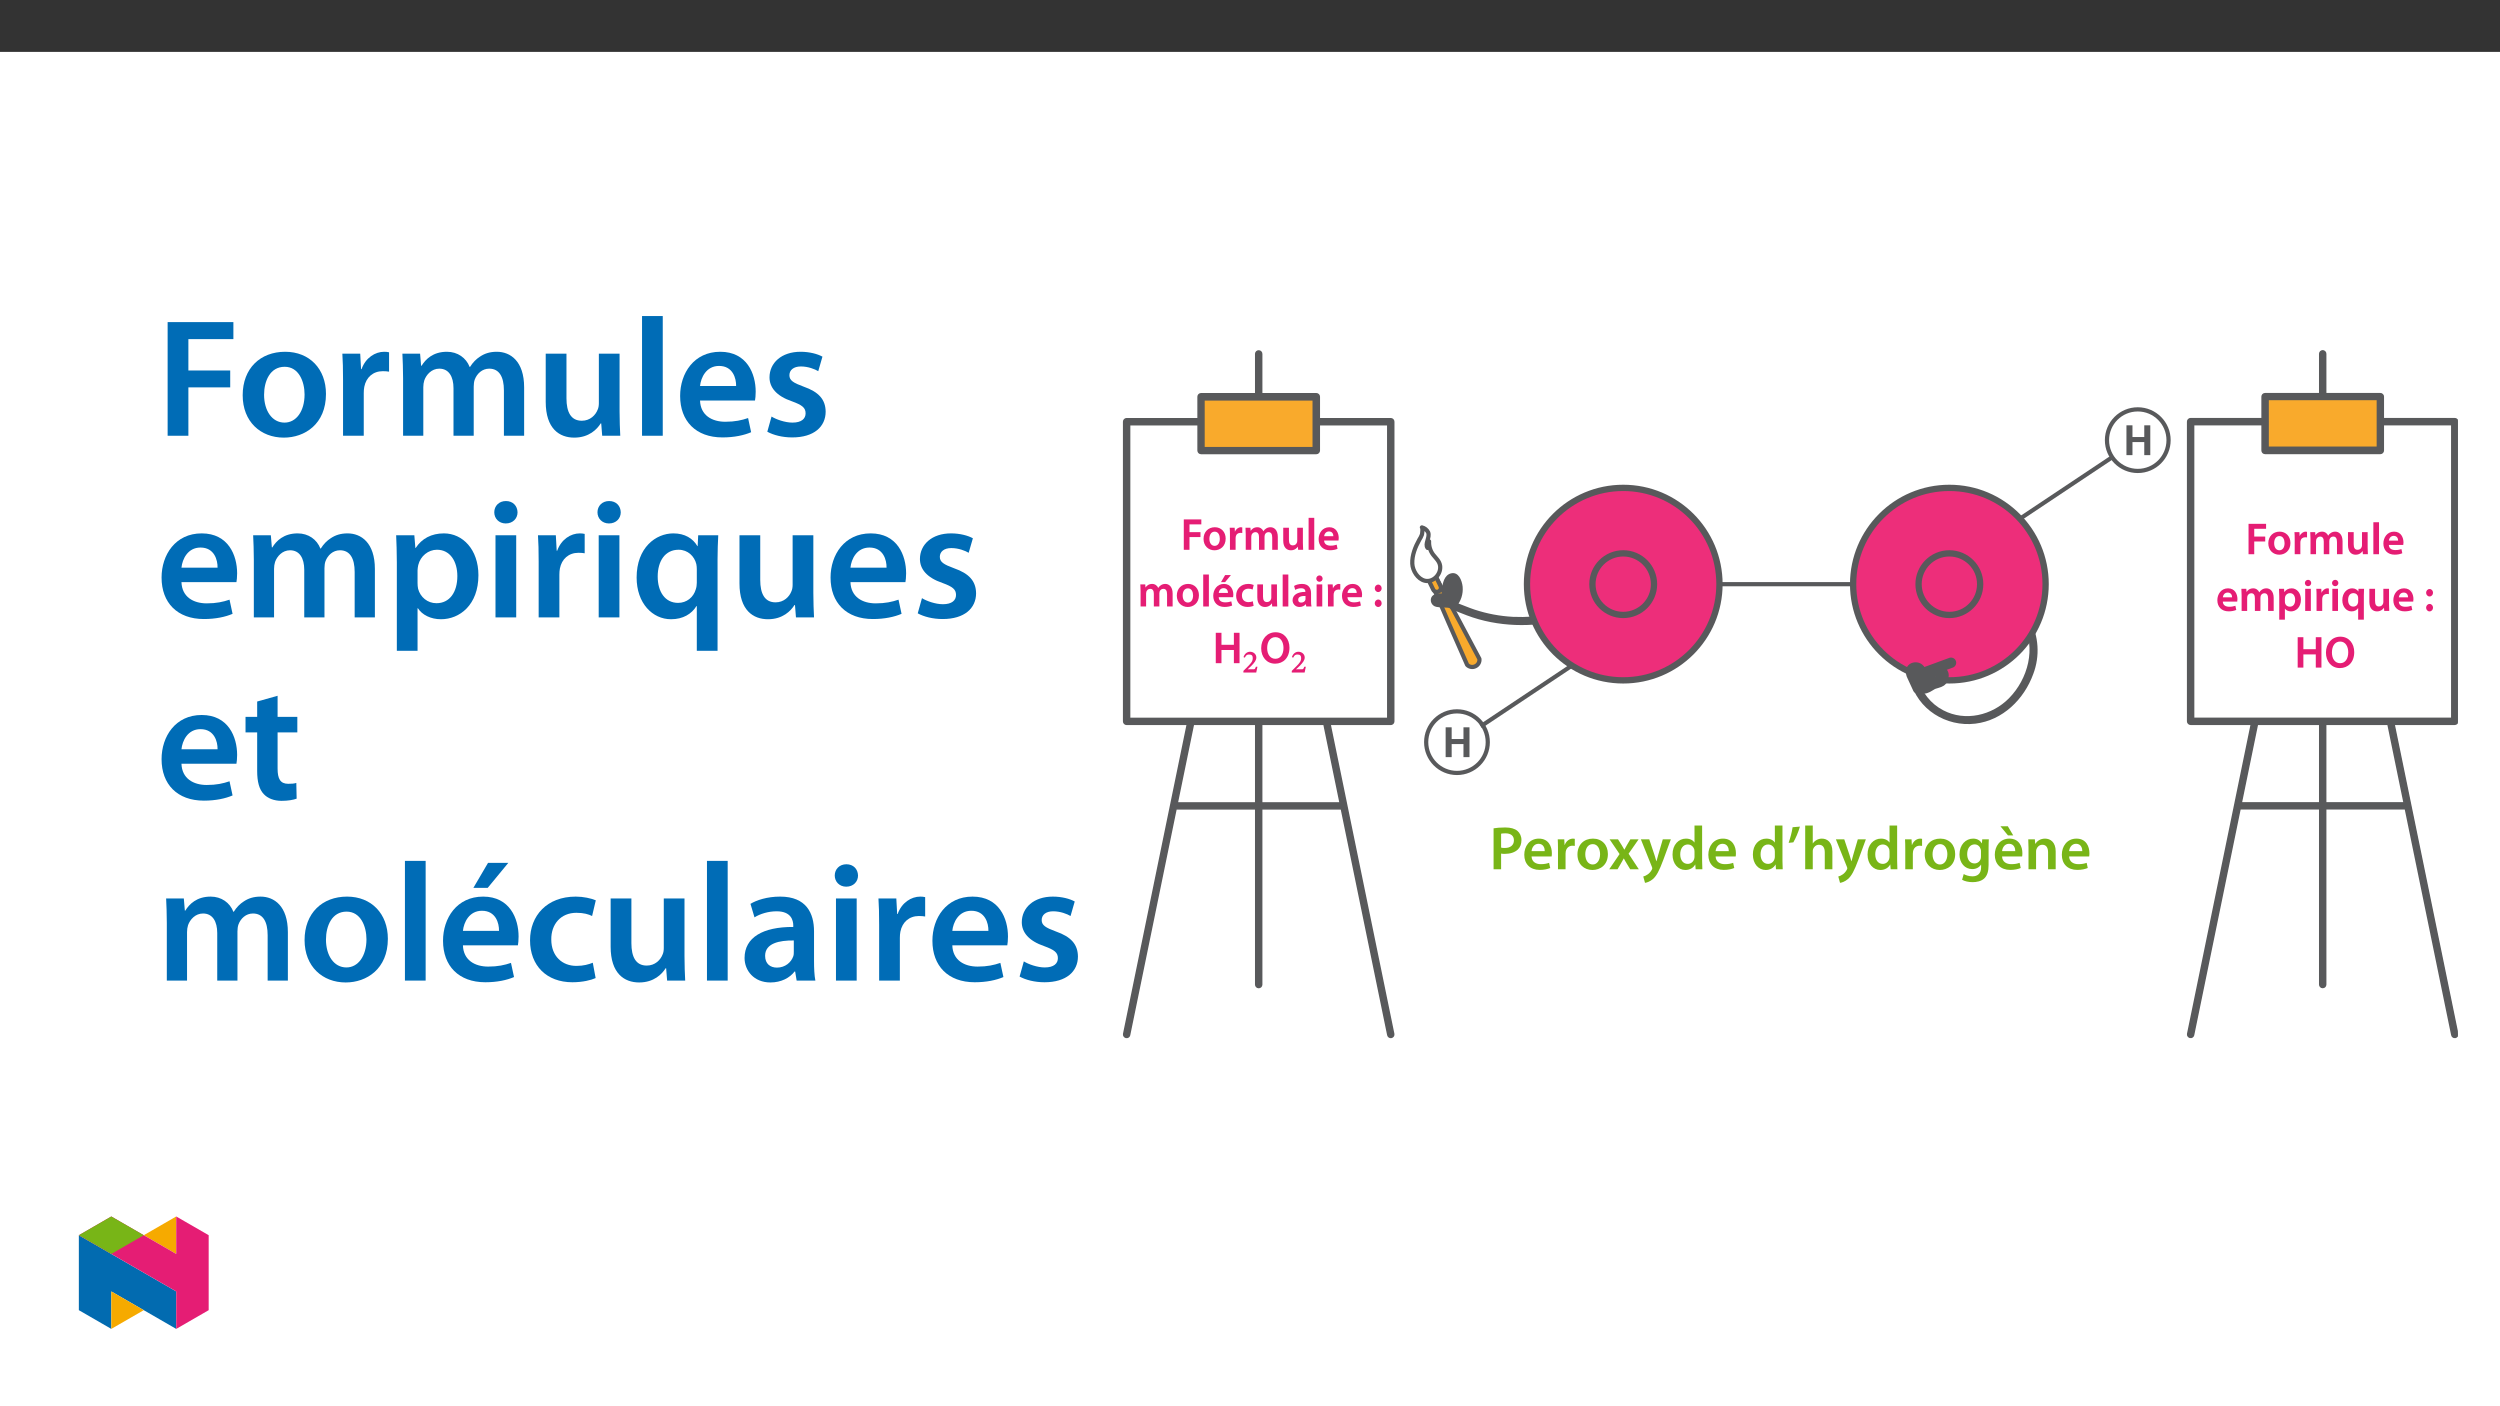 ﻿<?xml version="1.0" encoding="utf-8"?>
<svg xmlns="http://www.w3.org/2000/svg" xmlns:xlink="http://www.w3.org/1999/xlink" viewBox="0 0 960 540" version="1.1">
  <rect x="0" y="0" width="960" height="540" fill="#333333" stroke="none"/>
  <defs>
    <g>
      <symbol overflow="visible" id="glyph0-0">
        <path style="stroke:none;" d="M 2 0 L 2 -10 L 10 -10 L 10 0 Z M 2.25 -0.25 L 9.75 -0.25 L 9.75 -9.75 L 2.25 -9.75 Z M 2.25 -0.25 " />
      </symbol>
      <symbol overflow="visible" id="glyph0-1">
        <path style="stroke:none;" d="M 1.172 0 L 1.172 -11.453 L 3.484 -11.453 L 3.484 -6.953 L 8.016 -6.953 L 8.016 -11.453 L 10.328 -11.453 L 10.328 0 L 8.016 0 L 8.016 -5.016 L 3.484 -5.016 L 3.484 0 Z M 1.172 0 " />
      </symbol>
      <symbol overflow="visible" id="glyph1-0">
        <path style="stroke:none;" d="M 0 0 L 8.547 0 L 8.547 -12.109 L -0.047 -12.109 L -0.047 0 Z M 4.297 -6.875 L 1.5 -11.062 L 7 -11.062 L 4.25 -6.938 Z M 4.797 -5.984 L 7.609 -10.203 L 7.609 -1.906 L 4.844 -6.047 Z M 1.391 -0.875 L 4.25 -5.156 L 7 -1.031 L 1.5 -1.031 Z M 0.797 -10.328 L 3.656 -6.047 L 0.891 -1.906 L 0.891 -10.203 Z M 0.797 -10.328 " />
      </symbol>
      <symbol overflow="visible" id="glyph1-1">
        <path style="stroke:none;" d="M 1.203 0 L 3.344 0 L 3.344 -4.891 L 7.562 -4.891 L 7.562 -6.781 L 3.344 -6.781 L 3.344 -9.766 L 7.891 -9.766 L 7.891 -11.672 L 1.156 -11.672 L 1.156 0 Z M 1.203 0 " />
      </symbol>
      <symbol overflow="visible" id="glyph1-2">
        <path style="stroke:none;" d="M 4.891 -8.672 C 2.391 -8.672 0.547 -6.891 0.547 -4.172 C 0.547 -1.5 2.422 0.188 4.75 0.188 C 6.859 0.188 9.047 -1.266 9.047 -4.312 C 9.047 -6.828 7.359 -8.672 4.891 -8.672 Z M 4.844 -6.969 C 6.266 -6.969 6.797 -5.547 6.797 -4.25 C 6.797 -2.578 6.016 -1.516 4.812 -1.516 C 3.562 -1.516 2.797 -2.625 2.797 -4.219 C 2.797 -5.609 3.359 -6.969 4.844 -6.969 Z M 4.844 -6.969 " />
      </symbol>
      <symbol overflow="visible" id="glyph1-3">
        <path style="stroke:none;" d="M 1.125 0 L 3.25 0 L 3.25 -4.391 C 3.25 -4.609 3.266 -4.844 3.297 -5.031 C 3.484 -5.984 4.156 -6.516 5.141 -6.516 C 5.406 -6.516 5.594 -6.5 5.812 -6.453 L 5.812 -8.594 C 5.609 -8.656 5.484 -8.672 5.281 -8.672 C 4.375 -8.672 3.359 -7.969 2.984 -6.922 L 2.891 -8.484 L 0.984 -8.484 C 1.062 -7.641 1.078 -6.828 1.078 -5.703 L 1.078 0 Z M 1.125 0 " />
      </symbol>
      <symbol overflow="visible" id="glyph1-4">
        <path style="stroke:none;" d="M 1.125 0 L 3.203 0 L 3.203 -4.984 C 3.203 -5.234 3.234 -5.469 3.297 -5.688 C 3.516 -6.25 4 -6.781 4.781 -6.781 C 5.75 -6.781 6.172 -6.047 6.172 -4.891 L 6.172 0 L 8.297 0 L 8.297 -5.062 C 8.297 -5.297 8.328 -5.562 8.391 -5.75 C 8.625 -6.359 9.109 -6.781 9.828 -6.781 C 10.828 -6.781 11.25 -6.047 11.25 -4.672 L 11.25 0 L 13.391 0 L 13.391 -4.969 C 13.391 -7.625 11.953 -8.672 10.594 -8.672 C 9.891 -8.672 9.312 -8.469 8.844 -8.141 C 8.469 -7.906 8.125 -7.562 7.875 -7.141 L 7.844 -7.141 C 7.531 -7.953 6.641 -8.672 5.547 -8.672 C 4.141 -8.672 3.344 -7.875 2.969 -7.25 L 2.984 -7.25 L 2.875 -8.484 L 0.984 -8.484 C 1.031 -7.656 1.078 -6.859 1.078 -5.906 L 1.078 0 Z M 1.125 0 " />
      </symbol>
      <symbol overflow="visible" id="glyph1-5">
        <path style="stroke:none;" d="M 8.547 -8.484 L 6.406 -8.484 L 6.406 -3.375 C 6.406 -3.141 6.375 -2.969 6.328 -2.875 C 6.078 -2.188 5.594 -1.703 4.734 -1.703 C 3.625 -1.703 3.219 -2.484 3.219 -3.859 L 3.219 -8.484 L 1.031 -8.484 L 1.031 -3.516 C 1.031 -0.797 2.469 0.188 3.969 0.188 C 5.469 0.188 6.312 -0.688 6.656 -1.25 L 6.641 -1.25 L 6.75 0 L 8.672 0 C 8.625 -0.766 8.578 -1.578 8.578 -2.578 L 8.578 -8.484 Z M 8.547 -8.484 " />
      </symbol>
      <symbol overflow="visible" id="glyph1-6">
        <path style="stroke:none;" d="M 1.125 0 L 3.25 0 L 3.25 -12.281 L 1.078 -12.281 L 1.078 0 Z M 1.125 0 " />
      </symbol>
      <symbol overflow="visible" id="glyph1-7">
        <path style="stroke:none;" d="M 8.188 -3.641 C 8.219 -3.828 8.266 -4.141 8.266 -4.531 C 8.266 -6.359 7.344 -8.672 4.656 -8.672 C 2 -8.672 0.547 -6.406 0.547 -4.109 C 0.547 -1.562 2.188 0.172 4.875 0.172 C 6.062 0.172 7.047 -0.047 7.812 -0.375 L 7.484 -1.969 C 6.812 -1.75 6.125 -1.594 5.156 -1.594 C 3.812 -1.594 2.688 -2.141 2.656 -3.562 L 8.172 -3.562 Z M 2.641 -5.109 C 2.719 -5.953 3.234 -7.047 4.531 -7.047 C 5.922 -7.047 6.219 -5.875 6.203 -5.219 L 2.656 -5.219 Z M 2.641 -5.109 " />
      </symbol>
      <symbol overflow="visible" id="glyph1-8">
        <path style="stroke:none;" d="M 8.188 -3.641 C 8.219 -3.828 8.266 -4.141 8.266 -4.531 C 8.266 -6.359 7.344 -8.672 4.656 -8.672 C 2 -8.672 0.547 -6.406 0.547 -4.109 C 0.547 -1.562 2.188 0.172 4.875 0.172 C 6.062 0.172 7.047 -0.047 7.812 -0.375 L 7.484 -1.969 C 6.812 -1.75 6.125 -1.594 5.156 -1.594 C 3.812 -1.594 2.688 -2.141 2.656 -3.562 L 8.172 -3.562 Z M 2.641 -5.109 C 2.719 -5.953 3.234 -7.047 4.531 -7.047 C 5.922 -7.047 6.219 -5.875 6.203 -5.219 L 2.656 -5.219 Z M 5.094 -12.047 L 3.531 -9.359 L 5.109 -9.359 L 7.344 -12.078 L 5.109 -12.078 Z M 5.094 -12.047 " />
      </symbol>
      <symbol overflow="visible" id="glyph1-9">
        <path style="stroke:none;" d="M 6.938 -2 C 6.516 -1.828 6 -1.672 5.281 -1.672 C 3.844 -1.672 2.781 -2.531 2.781 -4.234 C 2.766 -5.75 3.672 -6.844 5.281 -6.844 C 6.031 -6.844 6.469 -6.703 6.875 -6.5 L 7.297 -8.266 C 6.766 -8.5 5.984 -8.672 5.219 -8.672 C 2.297 -8.672 0.547 -6.641 0.547 -4.156 C 0.547 -1.578 2.281 0.172 4.875 0.172 C 5.906 0.172 6.781 -0.047 7.266 -0.266 L 6.953 -2 Z M 6.938 -2 " />
      </symbol>
      <symbol overflow="visible" id="glyph1-10">
        <path style="stroke:none;" d="M 7.594 -5.062 C 7.594 -6.875 6.797 -8.672 4.141 -8.672 C 2.828 -8.672 1.703 -8.281 1.078 -7.891 L 1.516 -6.375 C 2.141 -6.766 2.969 -7 3.781 -7 C 5.25 -7 5.422 -6.188 5.422 -5.641 L 5.422 -5.609 C 2.406 -5.625 0.5 -4.438 0.5 -2.375 C 0.5 -1.109 1.484 0.188 3.156 0.188 C 4.234 0.188 5.141 -0.297 5.609 -0.922 L 5.75 0 L 7.766 0 C 7.625 -0.594 7.594 -1.328 7.594 -2.078 Z M 5.469 -3 C 5.469 -2.844 5.469 -2.688 5.422 -2.531 C 5.219 -1.938 4.672 -1.5 3.812 -1.5 C 3.156 -1.5 2.656 -1.766 2.656 -2.594 C 2.656 -3.844 4.031 -4.078 5.469 -4.047 Z M 5.469 -3 " />
      </symbol>
      <symbol overflow="visible" id="glyph1-11">
        <path style="stroke:none;" d="M 3.25 -0.078 L 3.25 -8.484 L 1.078 -8.484 L 1.078 0 L 3.25 0 Z M 2.188 -11.938 C 1.484 -11.938 0.953 -11.344 0.953 -10.703 C 0.953 -10.078 1.469 -9.484 2.156 -9.484 C 2.891 -9.484 3.391 -10.078 3.391 -10.703 C 3.375 -11.344 2.891 -11.938 2.188 -11.938 Z M 2.188 -11.938 " />
      </symbol>
      <symbol overflow="visible" id="glyph1-12">
        <path style="stroke:none;" d="M 2.125 -5.547 C 2.922 -5.547 3.469 -6.219 3.469 -6.969 C 3.469 -7.766 2.922 -8.406 2.156 -8.406 C 1.391 -8.406 0.812 -7.75 0.812 -6.969 C 0.812 -6.219 1.391 -5.547 2.125 -5.547 Z M 2.125 0.188 C 2.922 0.188 3.469 -0.484 3.469 -1.219 C 3.469 -2.031 2.922 -2.672 2.156 -2.672 C 1.391 -2.672 0.812 -2.016 0.812 -1.219 C 0.812 -0.484 1.391 0.188 2.125 0.188 Z M 2.125 0.188 " />
      </symbol>
      <symbol overflow="visible" id="glyph1-13">
        <path style="stroke:none;" d="M 1.156 -11.562 L 1.156 0 L 3.344 0 L 3.344 -5.062 L 8.109 -5.062 L 8.109 0 L 10.281 0 L 10.281 -11.672 L 8.109 -11.672 L 8.109 -7.062 L 3.344 -7.062 L 3.344 -11.672 L 1.156 -11.672 Z M 1.156 -11.562 " />
      </symbol>
      <symbol overflow="visible" id="glyph1-14">
        <path style="stroke:none;" d="M 6.078 -11.875 C 2.844 -11.875 0.562 -9.281 0.562 -5.734 C 0.562 -2.391 2.656 0.188 5.906 0.188 C 9.062 0.188 11.422 -2.094 11.422 -5.938 C 11.422 -9.234 9.422 -11.875 6.078 -11.875 Z M 6.016 -10 C 8.109 -10 9.125 -8.031 9.125 -5.875 C 9.125 -3.469 8.031 -1.688 6.016 -1.688 C 4 -1.688 2.859 -3.438 2.859 -5.797 C 2.859 -8.156 3.938 -10 6.016 -10 Z M 6.016 -10 " />
      </symbol>
      <symbol overflow="visible" id="glyph1-15">
        <path style="stroke:none;" d="M 1.125 3.375 L 3.25 3.375 L 3.25 -0.922 L 3.234 -0.922 C 3.625 -0.266 4.547 0.188 5.594 0.188 C 7.484 0.188 9.406 -1.344 9.406 -4.344 C 9.406 -6.938 7.781 -8.672 5.875 -8.672 C 4.609 -8.672 3.594 -8.109 3.016 -7.203 L 3.031 -7.203 L 2.922 -8.484 L 0.984 -8.484 C 1.031 -7.594 1.078 -6.703 1.078 -5.625 L 1.078 3.375 Z M 3.25 -4.844 C 3.25 -5 3.281 -5.188 3.328 -5.359 C 3.547 -6.281 4.312 -6.828 5.172 -6.828 C 6.516 -6.828 7.188 -5.719 7.188 -4.25 C 7.188 -2.625 6.453 -1.625 5.125 -1.625 C 4.219 -1.625 3.531 -2.125 3.297 -2.984 C 3.266 -3.172 3.25 -3.359 3.25 -3.562 Z M 3.25 -4.844 " />
      </symbol>
      <symbol overflow="visible" id="glyph1-16">
        <path style="stroke:none;" d="M 6.672 3.375 L 8.812 3.375 L 8.812 -5.984 C 8.812 -6.844 8.844 -7.625 8.891 -8.484 L 6.766 -8.484 L 6.703 -7.375 L 6.766 -7.359 C 6.312 -8.125 5.469 -8.672 4.312 -8.672 C 2.531 -8.672 0.547 -7.141 0.547 -4.109 C 0.547 -1.516 2.203 0.188 4.078 0.188 C 5.281 0.188 6.188 -0.359 6.656 -1.141 L 6.625 -1.141 L 6.625 3.375 Z M 6.625 -3.578 C 6.625 -3.375 6.594 -3.109 6.516 -2.922 C 6.281 -2.094 5.641 -1.656 4.781 -1.656 C 3.453 -1.656 2.766 -2.688 2.766 -4.203 C 2.766 -5.781 3.469 -6.828 4.844 -6.828 C 5.781 -6.828 6.391 -6.25 6.578 -5.469 C 6.609 -5.312 6.625 -5.125 6.625 -4.953 Z M 6.625 -3.578 " />
      </symbol>
      <symbol overflow="visible" id="glyph2-0">
        <path style="stroke:none;" d="M 3.953 -2.172 L 3.953 -2.359 C 3.953 -3.656 5.859 -4.594 5.859 -6.344 C 5.859 -7.578 4.703 -8.281 3.531 -8.281 C 2.328 -8.281 1.359 -7.438 1.359 -6.469 C 1.359 -5.906 1.734 -5.5 2.109 -5.5 C 2.391 -5.5 2.781 -5.797 2.781 -6.156 C 2.781 -6.609 2.531 -6.625 2.531 -7.016 C 2.531 -7.391 2.719 -7.516 3.422 -7.516 C 4.188 -7.516 4.516 -7.25 4.516 -6.312 C 4.516 -4.469 3.188 -4.031 3.188 -2.484 L 3.188 -2.031 L 3.953 -2.031 Z M 4.406 -0.719 C 4.406 -1.078 4.016 -1.578 3.594 -1.578 C 3.156 -1.578 2.75 -1.094 2.75 -0.719 C 2.75 -0.328 3.125 0.094 3.594 0.094 C 4.016 0.094 4.406 -0.328 4.406 -0.719 Z M 7.219 1.875 L 7.219 -9.656 L -0.031 -9.656 L -0.031 2.016 L 7.219 2.016 Z M 6.469 1.078 L 0.859 1.078 L 0.859 -8.75 L 6.328 -8.75 L 6.328 1.078 Z M 6.469 1.078 " />
      </symbol>
      <symbol overflow="visible" id="glyph2-1">
        <path style="stroke:none;" d="M 5.531 -2.203 L 5.109 -2.203 C 4.766 -1.328 4.75 -1.234 4.125 -1.234 L 2.469 -1.234 L 1.766 -1.203 L 1.766 -1.047 L 3.297 -2.484 C 4.562 -3.766 5.281 -4.703 5.281 -5.766 C 5.281 -7.016 4.203 -7.969 2.859 -7.969 C 1.703 -7.969 0.75 -7.156 0.359 -5.906 L 0.859 -5.703 C 1.391 -6.766 1.781 -6.906 2.547 -6.906 C 3.469 -6.906 3.906 -6.469 3.906 -5.578 C 3.906 -4.328 3.344 -3.688 2.156 -2.469 L 0.312 -0.609 L 0.312 0 L 5.25 0 L 5.703 -2.203 Z M 5.531 -2.203 " />
      </symbol>
      <symbol overflow="visible" id="glyph3-0">
        <path style="stroke:none;" d="M 0 0 L 11.828 0 L 11.828 -16.562 L 0 -16.562 Z M 5.922 -9.344 L 1.891 -15.375 L 9.938 -15.375 Z M 6.625 -8.281 L 10.641 -14.312 L 10.641 -2.25 Z M 1.891 -1.188 L 5.922 -7.219 L 9.938 -1.188 Z M 1.188 -14.312 L 5.203 -8.281 L 1.188 -2.25 Z M 1.188 -14.312 " />
      </symbol>
      <symbol overflow="visible" id="glyph3-1">
        <path style="stroke:none;" d="M 1.672 0 L 4.562 0 L 4.562 -6.031 C 4.969 -5.938 5.438 -5.922 5.984 -5.922 C 8.047 -5.922 9.844 -6.484 11.031 -7.641 C 11.906 -8.5 12.375 -9.719 12.375 -11.234 C 12.375 -12.734 11.75 -13.984 10.812 -14.766 C 9.797 -15.609 8.25 -16.062 6.125 -16.062 C 4.188 -16.062 2.75 -15.922 1.672 -15.734 Z M 4.562 -13.672 C 4.875 -13.75 5.438 -13.812 6.25 -13.812 C 8.25 -13.812 9.484 -12.891 9.484 -11.125 C 9.484 -9.266 8.156 -8.188 5.984 -8.188 C 5.391 -8.188 4.938 -8.203 4.562 -8.328 Z M 4.562 -13.672 " />
      </symbol>
      <symbol overflow="visible" id="glyph3-2">
        <path style="stroke:none;" d="M 11.328 -4.938 C 11.375 -5.203 11.422 -5.625 11.422 -6.172 C 11.422 -8.703 10.203 -11.781 6.453 -11.781 C 2.766 -11.781 0.828 -8.781 0.828 -5.578 C 0.828 -2.062 3.031 0.234 6.766 0.234 C 8.422 0.234 9.797 -0.078 10.781 -0.5 L 10.359 -2.484 C 9.469 -2.172 8.516 -1.969 7.172 -1.969 C 5.297 -1.969 3.688 -2.859 3.625 -4.938 Z M 3.625 -6.984 C 3.734 -8.156 4.5 -9.797 6.297 -9.797 C 8.234 -9.797 8.703 -8.047 8.688 -6.984 Z M 3.625 -6.984 " />
      </symbol>
      <symbol overflow="visible" id="glyph3-3">
        <path style="stroke:none;" d="M 1.562 0 L 4.469 0 L 4.469 -5.984 C 4.469 -6.297 4.5 -6.594 4.547 -6.859 C 4.797 -8.188 5.766 -9.062 7.141 -9.062 C 7.5 -9.062 7.766 -9.031 8.016 -8.984 L 8.016 -11.703 C 7.781 -11.75 7.625 -11.781 7.328 -11.781 C 6.078 -11.781 4.734 -10.953 4.156 -9.344 L 4.094 -9.344 L 3.969 -11.516 L 1.469 -11.516 C 1.531 -10.5 1.562 -9.375 1.562 -7.812 Z M 1.562 0 " />
      </symbol>
      <symbol overflow="visible" id="glyph3-4">
        <path style="stroke:none;" d="M 6.797 -11.781 C 3.312 -11.781 0.828 -9.469 0.828 -5.672 C 0.828 -1.969 3.359 0.266 6.594 0.266 C 9.531 0.266 12.516 -1.625 12.516 -5.859 C 12.516 -9.375 10.219 -11.781 6.797 -11.781 Z M 6.719 -9.672 C 8.703 -9.672 9.516 -7.594 9.516 -5.797 C 9.516 -3.453 8.344 -1.844 6.688 -1.844 C 4.938 -1.844 3.828 -3.531 3.828 -5.75 C 3.828 -7.672 4.656 -9.672 6.719 -9.672 Z M 6.719 -9.672 " />
      </symbol>
      <symbol overflow="visible" id="glyph3-5">
        <path style="stroke:none;" d="M 0.266 -11.516 L 4.109 -5.859 L 0.125 0 L 3.328 0 L 4.656 -2.297 C 5.016 -2.938 5.375 -3.5 5.703 -4.156 L 5.75 -4.156 C 6.078 -3.531 6.406 -2.906 6.797 -2.297 L 8.188 0 L 11.5 0 L 7.562 -5.984 L 11.422 -11.516 L 8.25 -11.516 L 6.984 -9.391 C 6.625 -8.797 6.297 -8.203 5.969 -7.562 L 5.922 -7.562 C 5.578 -8.156 5.25 -8.734 4.875 -9.344 L 3.5 -11.516 Z M 0.266 -11.516 " />
      </symbol>
      <symbol overflow="visible" id="glyph3-6">
        <path style="stroke:none;" d="M 0.188 -11.516 L 4.422 -0.953 C 4.547 -0.656 4.562 -0.5 4.562 -0.375 C 4.562 -0.234 4.516 -0.078 4.406 0.141 C 4 0.922 3.359 1.609 2.797 1.969 C 2.203 2.391 1.609 2.656 1.109 2.766 L 1.781 5.203 C 2.484 5.109 3.672 4.734 4.828 3.734 C 6.172 2.562 7.234 0.641 8.828 -3.672 L 11.703 -11.516 L 8.609 -11.516 L 6.812 -5.375 C 6.578 -4.641 6.359 -3.766 6.203 -3.125 L 6.125 -3.125 C 5.969 -3.766 5.703 -4.641 5.469 -5.344 L 3.406 -11.516 Z M 0.188 -11.516 " />
      </symbol>
      <symbol overflow="visible" id="glyph3-7">
        <path style="stroke:none;" d="M 9.266 -16.797 L 9.266 -10.297 L 9.219 -10.297 C 8.703 -11.141 7.562 -11.781 5.984 -11.781 C 3.219 -11.781 0.797 -9.484 0.828 -5.625 C 0.828 -2.078 3 0.266 5.766 0.266 C 7.422 0.266 8.828 -0.547 9.516 -1.828 L 9.562 -1.828 L 9.703 0 L 12.281 0 C 12.234 -0.781 12.188 -2.062 12.188 -3.234 L 12.188 -16.797 Z M 9.266 -4.984 C 9.266 -4.688 9.25 -4.406 9.172 -4.141 C 8.891 -2.891 7.859 -2.078 6.672 -2.078 C 4.828 -2.078 3.781 -3.625 3.781 -5.75 C 3.781 -7.875 4.828 -9.531 6.688 -9.531 C 8.016 -9.531 8.938 -8.609 9.203 -7.5 C 9.25 -7.266 9.266 -6.953 9.266 -6.719 Z M 9.266 -4.984 " />
      </symbol>
      <symbol overflow="visible" id="glyph3-8">
        <path style="stroke:none;" d="M 2.219 -16.156 C 1.938 -14.234 1.297 -11.906 0.688 -10.156 L 2.484 -10.344 C 3.359 -11.797 4.406 -14.219 5.031 -16.391 Z M 2.219 -16.156 " />
      </symbol>
      <symbol overflow="visible" id="glyph3-9">
        <path style="stroke:none;" d="M 1.562 0 L 4.469 0 L 4.469 -6.906 C 4.469 -7.219 4.5 -7.516 4.594 -7.781 C 4.922 -8.656 5.719 -9.422 6.859 -9.422 C 8.469 -9.422 9.078 -8.141 9.078 -6.484 L 9.078 0 L 12 0 L 12 -6.797 C 12 -10.484 9.938 -11.781 7.969 -11.781 C 7.234 -11.781 6.547 -11.594 5.969 -11.266 C 5.375 -10.953 4.875 -10.5 4.516 -9.953 L 4.469 -9.953 L 4.469 -16.797 L 1.562 -16.797 Z M 1.562 0 " />
      </symbol>
      <symbol overflow="visible" id="glyph3-10">
        <path style="stroke:none;" d="M 12 -8.203 C 12 -9.797 12.047 -10.734 12.094 -11.516 L 9.562 -11.516 L 9.438 -9.984 L 9.391 -9.984 C 8.844 -10.922 7.828 -11.781 6.062 -11.781 C 3.281 -11.781 0.828 -9.484 0.828 -5.703 C 0.828 -2.438 2.859 -0.078 5.719 -0.078 C 7.266 -0.078 8.422 -0.75 9.078 -1.781 L 9.125 -1.781 L 9.125 -0.781 C 9.125 1.703 7.719 2.703 5.812 2.703 C 4.422 2.703 3.188 2.25 2.453 1.828 L 1.828 4.016 C 2.812 4.609 4.375 4.938 5.844 4.938 C 7.422 4.938 9.109 4.609 10.297 3.547 C 11.5 2.453 12 0.734 12 -1.672 Z M 9.078 -5.031 C 9.078 -4.703 9.062 -4.312 8.969 -4.016 C 8.641 -2.953 7.688 -2.25 6.594 -2.25 C 4.781 -2.25 3.781 -3.828 3.781 -5.797 C 3.781 -8.141 4.984 -9.562 6.625 -9.562 C 7.859 -9.562 8.688 -8.75 8.984 -7.688 C 9.062 -7.453 9.078 -7.188 9.078 -6.906 Z M 9.078 -5.031 " />
      </symbol>
      <symbol overflow="visible" id="glyph3-11">
        <path style="stroke:none;" d="M 11.328 -4.938 C 11.375 -5.203 11.422 -5.625 11.422 -6.172 C 11.422 -8.703 10.203 -11.781 6.453 -11.781 C 2.766 -11.781 0.828 -8.781 0.828 -5.578 C 0.828 -2.062 3.031 0.234 6.766 0.234 C 8.422 0.234 9.797 -0.078 10.781 -0.5 L 10.359 -2.484 C 9.469 -2.172 8.516 -1.969 7.172 -1.969 C 5.297 -1.969 3.688 -2.859 3.625 -4.938 Z M 3.625 -6.984 C 3.734 -8.156 4.5 -9.797 6.297 -9.797 C 8.234 -9.797 8.703 -8.047 8.688 -6.984 Z M 3 -16.516 L 5.891 -13.016 L 7.906 -13.016 L 5.844 -16.516 Z M 3 -16.516 " />
      </symbol>
      <symbol overflow="visible" id="glyph3-12">
        <path style="stroke:none;" d="M 1.562 0 L 4.469 0 L 4.469 -6.797 C 4.469 -7.125 4.516 -7.469 4.609 -7.719 C 4.922 -8.594 5.719 -9.422 6.891 -9.422 C 8.469 -9.422 9.078 -8.156 9.078 -6.5 L 9.078 0 L 12 0 L 12 -6.844 C 12 -10.484 9.906 -11.781 7.906 -11.781 C 5.984 -11.781 4.734 -10.688 4.203 -9.797 L 4.141 -9.797 L 4 -11.516 L 1.469 -11.516 C 1.516 -10.531 1.562 -9.422 1.562 -8.094 Z M 1.562 0 " />
      </symbol>
      <symbol overflow="visible" id="glyph4-0">
        <path style="stroke:none;" d="M 0 0 L 32.375 0 L 32.375 -45.328 L 0 -45.328 Z M 16.188 -25.578 L 5.188 -42.094 L 27.188 -42.094 Z M 18.125 -22.656 L 29.141 -39.172 L 29.141 -6.156 Z M 5.188 -3.234 L 16.188 -19.75 L 27.188 -3.234 Z M 3.234 -39.172 L 14.25 -22.656 L 3.234 -6.156 Z M 3.234 -39.172 " />
      </symbol>
      <symbol overflow="visible" id="glyph4-1">
        <path style="stroke:none;" d="M 4.594 0 L 12.562 0 L 12.562 -18.578 L 28.625 -18.578 L 28.625 -25.062 L 12.562 -25.062 L 12.562 -37.109 L 29.844 -37.109 L 29.844 -43.641 L 4.594 -43.641 Z M 4.594 0 " />
      </symbol>
      <symbol overflow="visible" id="glyph4-2">
        <path style="stroke:none;" d="M 18.578 -32.25 C 9.062 -32.25 2.266 -25.906 2.266 -15.547 C 2.266 -5.375 9.188 0.719 18.062 0.719 C 26.094 0.719 34.25 -4.469 34.25 -16.062 C 34.25 -25.641 27.969 -32.25 18.578 -32.25 Z M 18.391 -26.484 C 23.828 -26.484 26.031 -20.781 26.031 -15.859 C 26.031 -9.453 22.859 -5.047 18.328 -5.047 C 13.531 -5.047 10.484 -9.641 10.484 -15.734 C 10.484 -20.984 12.75 -26.484 18.391 -26.484 Z M 18.391 -26.484 " />
      </symbol>
      <symbol overflow="visible" id="glyph4-3">
        <path style="stroke:none;" d="M 4.281 0 L 12.234 0 L 12.234 -16.375 C 12.234 -17.219 12.297 -18.062 12.438 -18.781 C 13.141 -22.406 15.797 -24.797 19.547 -24.797 C 20.531 -24.797 21.234 -24.734 21.953 -24.609 L 21.953 -32.047 C 21.297 -32.188 20.844 -32.25 20.078 -32.25 C 16.641 -32.25 12.953 -29.984 11.391 -25.578 L 11.203 -25.578 L 10.875 -31.531 L 4.016 -31.531 C 4.203 -28.75 4.281 -25.641 4.281 -21.375 Z M 4.281 0 " />
      </symbol>
      <symbol overflow="visible" id="glyph4-4">
        <path style="stroke:none;" d="M 4.281 0 L 12.047 0 L 12.047 -18.641 C 12.047 -19.547 12.172 -20.469 12.438 -21.297 C 13.203 -23.438 15.219 -25.766 18.188 -25.766 C 21.891 -25.766 23.641 -22.656 23.641 -18.266 L 23.641 0 L 31.406 0 L 31.406 -18.906 C 31.406 -19.812 31.531 -20.844 31.797 -21.562 C 32.641 -23.828 34.641 -25.766 37.359 -25.766 C 41.188 -25.766 43 -22.656 43 -17.422 L 43 0 L 50.766 0 L 50.766 -18.578 C 50.766 -28.688 45.453 -32.25 40.281 -32.25 C 37.625 -32.25 35.609 -31.594 33.797 -30.375 C 32.375 -29.469 31.078 -28.172 29.984 -26.422 L 29.844 -26.422 C 28.484 -29.922 25.25 -32.25 21.109 -32.25 C 15.734 -32.25 12.891 -29.328 11.391 -26.875 L 11.203 -26.875 L 10.812 -31.531 L 4.016 -31.531 C 4.141 -28.812 4.281 -25.766 4.281 -22.141 Z M 4.281 0 " />
      </symbol>
      <symbol overflow="visible" id="glyph4-5">
        <path style="stroke:none;" d="M 32.5 -31.531 L 24.547 -31.531 L 24.547 -12.5 C 24.547 -11.594 24.406 -10.688 24.094 -10.031 C 23.312 -7.969 21.234 -5.766 18 -5.766 C 13.797 -5.766 12.109 -9.125 12.109 -14.375 L 12.109 -31.531 L 4.141 -31.531 L 4.141 -13.016 C 4.141 -2.719 9.391 0.719 15.094 0.719 C 20.781 0.719 23.891 -2.531 25.25 -4.734 L 25.453 -4.734 L 25.828 0 L 32.766 0 C 32.641 -2.594 32.5 -5.703 32.5 -9.453 Z M 32.5 -31.531 " />
      </symbol>
      <symbol overflow="visible" id="glyph4-6">
        <path style="stroke:none;" d="M 4.281 0 L 12.234 0 L 12.234 -45.969 L 4.281 -45.969 Z M 4.281 0 " />
      </symbol>
      <symbol overflow="visible" id="glyph4-7">
        <path style="stroke:none;" d="M 31.016 -13.531 C 31.141 -14.25 31.281 -15.406 31.281 -16.906 C 31.281 -23.828 27.906 -32.25 17.672 -32.25 C 7.578 -32.25 2.266 -24.016 2.266 -15.281 C 2.266 -5.641 8.281 0.641 18.516 0.641 C 23.047 0.641 26.812 -0.188 29.531 -1.359 L 28.359 -6.797 C 25.906 -5.953 23.312 -5.375 19.625 -5.375 C 14.5 -5.375 10.094 -7.828 9.906 -13.531 Z M 9.906 -19.094 C 10.234 -22.344 12.297 -26.812 17.219 -26.812 C 22.531 -26.812 23.828 -22.016 23.766 -19.094 Z M 9.906 -19.094 " />
      </symbol>
      <symbol overflow="visible" id="glyph4-8">
        <path style="stroke:none;" d="M 2.328 -1.547 C 4.656 -0.266 8.094 0.641 11.906 0.641 C 20.266 0.641 24.734 -3.5 24.734 -9.266 C 24.672 -13.922 22.078 -16.828 16.312 -18.844 C 12.297 -20.328 10.812 -21.234 10.812 -23.25 C 10.812 -25.188 12.375 -26.609 15.219 -26.609 C 18 -26.609 20.594 -25.578 21.891 -24.797 L 23.5 -30.375 C 21.625 -31.406 18.578 -32.25 15.094 -32.25 C 7.766 -32.25 3.172 -27.969 3.172 -22.406 C 3.172 -18.641 5.703 -15.281 11.844 -13.203 C 15.734 -11.781 17.031 -10.75 17.031 -8.609 C 17.031 -6.547 15.469 -5.047 11.984 -5.047 C 9.125 -5.047 5.703 -6.281 3.953 -7.375 Z M 2.328 -1.547 " />
      </symbol>
      <symbol overflow="visible" id="glyph4-9">
        <path style="stroke:none;" d="M 4.281 12.828 L 12.234 12.828 L 12.234 -3.5 L 12.375 -3.5 C 13.984 -0.969 17.281 0.719 21.234 0.719 C 28.422 0.719 35.609 -4.797 35.609 -16.188 C 35.609 -26.031 29.594 -32.25 22.344 -32.25 C 17.547 -32.25 13.859 -30.234 11.531 -26.672 L 11.391 -26.672 L 11 -31.531 L 4.016 -31.531 C 4.141 -28.562 4.281 -25.188 4.281 -21.047 Z M 12.234 -18.062 C 12.234 -18.719 12.375 -19.422 12.5 -20.078 C 13.344 -23.562 16.375 -25.969 19.688 -25.969 C 24.797 -25.969 27.516 -21.438 27.516 -15.859 C 27.516 -9.641 24.547 -5.438 19.484 -5.438 C 16.062 -5.438 13.281 -7.766 12.438 -11 C 12.297 -11.719 12.234 -12.438 12.234 -13.203 Z M 12.234 -18.062 " />
      </symbol>
      <symbol overflow="visible" id="glyph4-10">
        <path style="stroke:none;" d="M 12.234 0 L 12.234 -31.531 L 4.281 -31.531 L 4.281 0 Z M 8.281 -44.672 C 5.641 -44.672 3.812 -42.797 3.812 -40.344 C 3.812 -38.016 5.562 -36.062 8.219 -36.062 C 11 -36.062 12.75 -38.016 12.75 -40.344 C 12.688 -42.797 11 -44.672 8.281 -44.672 Z M 8.281 -44.672 " />
      </symbol>
      <symbol overflow="visible" id="glyph4-11">
        <path style="stroke:none;" d="M 25.375 12.828 L 33.344 12.828 L 33.344 -22.406 C 33.344 -25.703 33.469 -28.688 33.609 -31.531 L 25.906 -31.531 L 25.703 -27.328 L 25.578 -27.391 C 23.891 -30.297 20.781 -32.25 16.375 -32.25 C 9.641 -32.25 2.266 -26.812 2.266 -15.281 C 2.266 -5.438 8.359 0.719 15.469 0.719 C 20.078 0.719 23.375 -1.297 25.25 -4.344 L 25.375 -4.344 Z M 25.375 -13.281 C 25.375 -12.5 25.25 -11.531 25 -10.812 C 24.094 -7.641 21.438 -5.562 18.188 -5.562 C 13.141 -5.562 10.359 -9.906 10.359 -15.672 C 10.359 -21.625 13.203 -25.969 18.391 -25.969 C 21.953 -25.969 24.469 -23.438 25.188 -20.469 C 25.312 -19.875 25.375 -19.172 25.375 -18.516 Z M 25.375 -13.281 " />
      </symbol>
      <symbol overflow="visible" id="glyph4-12">
        <path style="stroke:none;" d="M 5.562 -37.422 L 5.562 -31.531 L 1.094 -31.531 L 1.094 -25.578 L 5.562 -25.578 L 5.562 -10.75 C 5.562 -6.609 6.344 -3.688 8.094 -1.875 C 9.578 -0.266 11.984 0.719 14.953 0.719 C 17.422 0.719 19.547 0.328 20.719 -0.125 L 20.594 -6.156 C 19.688 -5.891 18.906 -5.828 17.484 -5.828 C 14.438 -5.828 13.406 -7.766 13.406 -11.656 L 13.406 -25.578 L 20.984 -25.578 L 20.984 -31.531 L 13.406 -31.531 L 13.406 -39.625 Z M 5.562 -37.422 " />
      </symbol>
      <symbol overflow="visible" id="glyph4-13">
        <path style="stroke:none;" d="M 31.016 -13.531 C 31.141 -14.25 31.281 -15.406 31.281 -16.906 C 31.281 -23.828 27.906 -32.25 17.672 -32.25 C 7.578 -32.25 2.266 -24.016 2.266 -15.281 C 2.266 -5.641 8.281 0.641 18.516 0.641 C 23.047 0.641 26.812 -0.188 29.531 -1.359 L 28.359 -6.797 C 25.906 -5.953 23.312 -5.375 19.625 -5.375 C 14.5 -5.375 10.094 -7.828 9.906 -13.531 Z M 9.906 -19.094 C 10.234 -22.344 12.297 -26.812 17.219 -26.812 C 22.531 -26.812 23.828 -22.016 23.766 -19.094 Z M 19.547 -45.203 L 13.922 -35.609 L 19.422 -35.609 L 27.328 -45.203 Z M 19.547 -45.203 " />
      </symbol>
      <symbol overflow="visible" id="glyph4-14">
        <path style="stroke:none;" d="M 26.359 -6.859 C 24.797 -6.219 22.797 -5.641 20.078 -5.641 C 14.641 -5.641 10.422 -9.328 10.422 -15.797 C 10.359 -21.562 13.984 -26.031 20.078 -26.031 C 22.922 -26.031 24.797 -25.453 26.094 -24.797 L 27.516 -30.828 C 25.703 -31.594 22.734 -32.25 19.812 -32.25 C 8.734 -32.25 2.266 -24.922 2.266 -15.469 C 2.266 -5.703 8.672 0.641 18.516 0.641 C 22.469 0.641 25.766 -0.188 27.453 -0.969 Z M 26.359 -6.859 " />
      </symbol>
      <symbol overflow="visible" id="glyph4-15">
        <path style="stroke:none;" d="M 28.75 -18.906 C 28.75 -25.828 25.828 -32.25 15.734 -32.25 C 10.75 -32.25 6.672 -30.891 4.344 -29.469 L 5.891 -24.281 C 8.031 -25.641 11.266 -26.609 14.375 -26.609 C 19.938 -26.609 20.781 -23.188 20.781 -21.109 L 20.781 -20.594 C 9.125 -20.656 2.078 -16.578 2.078 -8.672 C 2.078 -3.891 5.641 0.719 11.984 0.719 C 16.125 0.719 19.422 -1.031 21.297 -3.5 L 21.5 -3.5 L 22.078 0 L 29.266 0 C 28.875 -1.938 28.75 -4.734 28.75 -7.578 Z M 20.984 -11.078 C 20.984 -10.484 20.984 -9.906 20.781 -9.328 C 20 -7.062 17.734 -4.984 14.5 -4.984 C 11.984 -4.984 9.969 -6.406 9.969 -9.516 C 9.969 -14.312 15.344 -15.469 20.984 -15.406 Z M 20.984 -11.078 " />
      </symbol>
    </g>
    <clipPath id="clip1">
      <path d="M 840 134.359 L 943.82 134.359 L 943.82 398.633 L 840 398.633 Z M 840 134.359 " />
    </clipPath>
    <clipPath id="clip2">
      <path d="M 839 134.359 L 943.82 134.359 L 943.82 398.633 L 839 398.633 Z M 839 134.359 " />
    </clipPath>
    <clipPath id="clip3">
      <path d="M 431.164 134.359 L 536 134.359 L 536 398.633 L 431.164 398.633 Z M 431.164 134.359 " />
    </clipPath>
    <clipPath id="clip4">
      <path d="M 786 134.359 L 856 134.359 L 856 204 L 786 204 Z M 786 134.359 " />
    </clipPath>
    <clipPath id="clip5">
      <rect width="13" height="21" />
    </clipPath>
    <g id="surface7" clip-path="url(#clip5)">
      <g style="fill:rgb(34.499%,34.9%,35.699%);fill-opacity:1;">
        <use xlink:href="#glyph0-1" x="0.383" y="14.774" />
      </g>
    </g>
    <clipPath id="clip6">
      <rect width="13" height="21" />
    </clipPath>
    <g id="surface6" clip-path="url(#clip6)">
      <g style="fill:rgb(34.499%,34.9%,35.699%);fill-opacity:1;">
        <use xlink:href="#glyph0-1" x="0.956" y="14.739" />
      </g>
    </g>
    <clipPath id="clip7">
      <path d="M 30.277 474 L 68 474 L 68 510.301 L 30.277 510.301 Z M 30.277 474 " />
    </clipPath>
    <clipPath id="clip8">
      <path d="M 42 495 L 56 495 L 56 510.301 L 42 510.301 Z M 42 495 " />
    </clipPath>
    <clipPath id="clip9">
      <path d="M 55 467.125 L 68 467.125 L 68 482 L 55 482 Z M 55 467.125 " />
    </clipPath>
    <clipPath id="clip10">
      <path d="M 30.277 467.125 L 80.133 467.125 L 80.133 510.301 L 30.277 510.301 Z M 30.277 467.125 " />
    </clipPath>
    <clipPath id="clip11">
      <path d="M 30.277 467.125 L 56 467.125 L 56 482 L 30.277 482 Z M 30.277 467.125 " />
    </clipPath>
  </defs>
  <g id="surface1">
    <path style=" stroke:none;fill-rule:nonzero;fill:rgb(100%,100%,100%);fill-opacity:1;" d="M 0 559.926 L 960 559.926 L 960 19.926 L 0 19.926 Z M 0 559.926 " />
    <path style=" stroke:none;fill-rule:nonzero;fill:rgb(34.499%,34.9%,35.699%);fill-opacity:1;" d="M 776.805 239.352 C 781.996 248.805 778.734 260.742 771.441 268.137 C 764.961 274.711 754.672 277.164 746.258 272.777 C 741.383 270.266 737.836 265.77 736.527 260.441 C 736.059 258.516 733.086 259.332 733.555 261.262 C 736.254 272.402 747.355 279.223 758.516 277.883 C 769.082 276.617 777.258 268.527 780.785 258.785 C 783.383 251.922 782.898 244.277 779.465 237.797 C 778.508 236.055 775.848 237.609 776.805 239.352 " />
    <path style=" stroke:none;fill-rule:nonzero;fill:rgb(97.6%,66.699%,17.299%);fill-opacity:1;" d="M 549.398 223.234 C 549.125 222.59 549.316 221.84 549.867 221.406 C 550.441 221.125 551.301 221.648 551.594 222.168 C 557.156 232.426 562.66 242.711 568.102 253.027 C 568.258 254.203 567.633 255.348 566.559 255.855 C 565.496 256.387 564.211 256.168 563.383 255.312 C 558.66 244.648 554 233.957 549.398 223.234 " />
    <path style="fill:none;stroke-width:2;stroke-linecap:round;stroke-linejoin:round;stroke:rgb(34.499%,34.9%,35.699%);stroke-opacity:1;stroke-miterlimit:4;" d="M -0.001 -0.001 C -0.34 0.797 -0.103 1.726 0.579 2.263 C 1.29 2.611 2.354 1.963 2.717 1.319 C 9.606 -11.384 16.422 -24.121 23.16 -36.897 C 23.354 -38.353 22.58 -39.77 21.25 -40.399 C 19.934 -41.057 18.342 -40.786 17.317 -39.726 C 11.468 -26.52 5.697 -13.28 -0.001 -0.001 Z M -0.001 -0.001 " transform="matrix(0.807,0,0,-0.807,549.4,223.233)" />
    <path style="fill-rule:nonzero;fill:rgb(97.6%,66.699%,17.299%);fill-opacity:1;stroke-width:2;stroke-linecap:round;stroke-linejoin:round;stroke:rgb(34.499%,34.9%,35.699%);stroke-opacity:1;stroke-miterlimit:4;" d="M 0.002 0.002 C 0.466 -0.961 0.065 -2.117 -0.898 -2.582 C -1.856 -3.046 -3.012 -2.644 -3.476 -1.687 L -5.586 2.667 C -6.05 3.625 -5.653 4.776 -4.695 5.241 L -4.686 5.245 C -3.728 5.71 -2.577 5.313 -2.107 4.355 C -2.107 4.355 -2.107 4.35 -2.107 4.35 Z M 0.002 0.002 " transform="matrix(0.807,0,0,-0.807,553.159,225.036)" />
    <path style=" stroke:none;fill-rule:nonzero;fill:rgb(100%,100%,100%);fill-opacity:1;" d="M 552.988 217.18 C 553.008 217.293 553.02 217.41 553.031 217.527 C 553.285 220.719 550.188 223.777 547.074 222.988 C 544.391 222.305 542.434 219.152 542.312 216.457 C 542.172 213.234 543.48 210 545.02 207.234 C 545.43 206.621 545.766 205.965 546.02 205.273 C 546.113 204.938 546.406 202.652 546.008 202.516 C 547.047 202.762 547.918 203.453 548.395 204.406 C 549.219 206.289 546.965 208.898 548.199 210.395 C 548.43 209.562 548.617 208.719 548.762 207.871 C 548.66 209.727 549.227 211.555 550.355 213.031 C 551.41 214.371 552.707 215.445 552.988 217.18 " />
    <path style="fill:none;stroke-width:2;stroke-linecap:round;stroke-linejoin:round;stroke:rgb(34.499%,34.9%,35.699%);stroke-opacity:1;stroke-miterlimit:4;" d="M -0.002 -0 C 0.022 -0.141 0.037 -0.286 0.051 -0.431 C 0.366 -4.383 -3.471 -8.171 -7.326 -7.194 C -10.649 -6.347 -13.073 -2.443 -13.223 0.895 C -13.397 4.886 -11.776 8.891 -9.871 12.316 C -9.363 13.075 -8.947 13.888 -8.632 14.744 C -8.516 15.16 -8.153 17.99 -8.647 18.16 C -7.36 17.855 -6.281 16.999 -5.691 15.818 C -4.67 13.487 -7.461 10.255 -5.933 8.402 C -5.647 9.433 -5.415 10.478 -5.236 11.527 C -5.362 9.23 -4.661 6.966 -3.263 5.137 C -1.956 3.478 -0.35 2.148 -0.002 -0 Z M -0.002 -0 " transform="matrix(0.807,0,0,-0.807,552.99,217.179)" />
    <path style=" stroke:none;fill-rule:nonzero;fill:rgb(34.499%,34.9%,35.699%);fill-opacity:1;" d="M 610.766 231.32 C 601.379 235.422 591.18 237.316 580.945 236.863 C 575.941 236.594 570.996 235.66 566.234 234.09 C 564.023 233.359 561.895 232.422 559.711 231.617 C 557.957 231.195 556.742 229.602 556.797 227.801 C 556.73 226.734 556.84 225.66 557.117 224.625 C 557.191 224.184 557.367 223.762 557.637 223.398 C 558.016 223.043 557.945 223.195 557.805 223.18 C 557.969 223.199 558.203 223.883 558.242 223.988 C 559.062 226.328 558.582 228.93 556.977 230.82 C 555.695 232.324 557.863 234.512 559.156 233 C 561.02 230.883 561.926 228.082 561.652 225.27 C 561.41 223.004 560.133 219.406 557.152 220.18 C 554.559 220.852 553.895 224.094 553.73 226.379 C 553.562 228.703 553.98 231.441 555.867 233.016 C 556.828 233.742 557.906 234.293 559.059 234.652 C 560.465 235.164 561.836 235.766 563.242 236.293 C 566.238 237.422 569.328 238.293 572.473 238.902 C 578.68 240.094 585.027 240.344 591.309 239.637 C 598.551 238.793 605.633 236.887 612.32 233.98 C 614.137 233.203 612.57 230.551 610.766 231.32 Z M 610.766 231.32 " />
    <path style=" stroke:none;fill-rule:nonzero;fill:rgb(34.499%,34.9%,35.699%);fill-opacity:1;" d="M 556.219 224.906 C 555.973 226.363 555.895 227.848 555.988 229.32 C 555.988 230.172 556.68 230.863 557.531 230.863 C 558.383 230.863 559.07 230.172 559.07 229.32 C 559.184 227.27 559.02 225.211 558.578 223.203 C 558.348 222.387 557.504 221.906 556.684 222.125 C 555.875 222.367 555.402 223.203 555.609 224.02 C 555.707 224.488 555.793 224.961 555.867 225.434 C 555.926 225.812 555.824 225.078 555.867 225.461 C 555.883 225.57 555.895 225.68 555.906 225.789 C 555.934 226.027 555.957 226.266 555.973 226.504 C 556.039 227.441 556.047 228.383 555.988 229.32 L 559.07 229.32 C 559.023 228.672 559.012 228.02 559.039 227.367 C 559.051 227.051 559.07 226.738 559.102 226.422 C 559.117 226.273 559.133 226.125 559.152 225.98 C 559.195 225.609 559.113 226.215 559.148 226 C 559.164 225.91 559.176 225.816 559.191 225.727 C 559.285 225.324 559.23 224.902 559.035 224.539 C 558.605 223.805 557.664 223.555 556.93 223.984 C 556.582 224.188 556.328 224.52 556.219 224.906 Z M 556.219 224.906 " />
    <path style=" stroke:none;fill-rule:nonzero;fill:rgb(34.499%,34.9%,35.699%);fill-opacity:1;" d="M 559.602 231.324 C 559.301 230.008 558.359 228.93 557.098 228.453 C 555.809 227.98 554.438 227.777 553.066 227.855 C 551.809 227.875 550.328 228.113 549.668 229.344 C 549.059 230.664 549.633 232.234 550.957 232.844 C 551.18 232.945 551.414 233.016 551.656 233.055 C 552.41 233.176 553.176 233.242 553.941 233.25 L 556.16 233.371 C 557.008 233.367 557.695 232.68 557.699 231.832 C 557.684 230.988 557.004 230.309 556.16 230.289 C 554.934 230.223 553.703 230.168 552.477 230.086 C 552.301 230.066 552.316 230.07 552.531 230.094 C 552.473 230.086 552.418 230.074 552.359 230.059 C 552.305 230.043 552.246 230.027 552.191 230.008 C 552.371 230.09 552.391 230.098 552.254 230.023 C 552.66 230.332 552.273 230.012 552.258 230.004 C 552.359 230.09 552.426 230.211 552.453 230.34 C 552.418 230.211 552.418 230.219 552.441 230.355 C 552.469 230.465 552.465 230.582 552.426 230.688 C 552.312 230.922 552.293 230.965 552.371 230.828 C 552.211 231.012 552.176 231.062 552.258 230.977 C 552.34 230.898 552.293 230.934 552.109 231.086 C 552.156 231.051 552.207 231.023 552.262 230.996 C 552.043 231.078 551.992 231.102 552.102 231.062 C 552.207 231.043 552.316 230.992 552.422 230.969 C 552.484 230.957 552.547 230.945 552.609 230.934 L 552.387 230.965 C 552.543 230.98 552.699 230.973 552.855 230.941 C 553.137 230.934 553.426 230.934 553.707 230.941 C 554.039 230.953 554.375 230.973 554.707 231.004 C 554.863 231.02 555.059 231.027 554.785 231.008 C 554.949 231.023 555.113 231.055 555.273 231.094 C 555.52 231.125 555.758 231.195 555.98 231.305 C 555.656 231.094 556.082 231.367 556.148 231.41 C 556.195 231.434 556.238 231.465 556.281 231.492 C 556.375 231.559 556.344 231.531 556.184 231.414 C 556.27 231.43 556.395 231.605 556.453 231.668 C 556.715 231.949 556.363 231.473 556.5 231.734 C 556.527 231.777 556.555 231.824 556.578 231.871 C 556.629 231.973 556.613 231.93 556.527 231.742 C 556.586 231.758 556.621 232.094 556.629 232.145 C 556.859 232.965 557.707 233.445 558.527 233.223 C 559.332 232.977 559.805 232.145 559.602 231.324 Z M 559.602 231.324 " />
    <g clip-path="url(#clip1)" clip-rule="nonzero">
      <path style=" stroke:none;fill-rule:nonzero;fill:rgb(34.499%,34.9%,35.699%);fill-opacity:1;" d="M 842.324 275.855 L 842.324 162.973 L 868.68 162.973 L 868.68 172.918 C 868.68 173.539 869.18 174.043 869.801 174.043 L 914.09 174.043 C 914.711 174.043 915.215 173.539 915.215 172.918 L 915.215 162.973 L 941.566 162.973 L 941.566 275.855 Z M 890.824 308.336 L 860.633 308.336 L 866.844 278.113 L 890.824 278.113 Z M 870.934 161.812 L 870.93 161.672 L 870.926 153.375 L 912.961 153.375 L 912.961 171.789 L 870.926 171.789 L 870.934 161.836 Z M 923.262 308.336 L 893.07 308.336 L 893.07 278.113 L 917.051 278.113 Z M 893.07 378.105 L 893.07 310.59 L 923.727 310.59 L 941.59 397.523 C 941.695 398.117 942.266 398.516 942.863 398.414 C 942.887 398.406 942.914 398.402 942.938 398.395 C 943.539 398.266 943.922 397.672 943.797 397.07 L 919.348 278.113 L 942.691 278.113 C 943.312 278.113 943.816 277.605 943.816 276.984 L 943.816 161.844 C 943.816 161.223 943.312 160.715 942.691 160.715 L 915.215 160.715 L 915.215 152.246 C 915.215 151.625 914.711 151.121 914.09 151.121 L 893.07 151.121 L 893.07 135.809 C 893.086 135.188 892.59 134.672 891.973 134.66 C 891.348 134.648 890.836 135.141 890.824 135.762 C 890.824 135.777 890.824 135.793 890.824 135.809 L 890.824 151.121 L 869.801 151.121 C 869.18 151.121 868.68 151.625 868.68 152.25 L 868.68 160.715 L 841.199 160.715 C 840.578 160.719 840.074 161.223 840.074 161.844 L 840.074 276.984 C 840.074 277.605 840.578 278.109 841.199 278.113 L 864.547 278.113 L 840.098 397.066 C 839.973 397.676 840.363 398.273 840.973 398.398 C 841.559 398.539 842.148 398.18 842.289 397.594 C 842.293 397.57 842.301 397.547 842.305 397.523 L 860.168 310.59 L 890.824 310.59 L 890.824 378.105 C 890.809 378.727 891.305 379.242 891.926 379.254 C 892.547 379.266 893.059 378.773 893.07 378.152 C 893.074 378.137 893.074 378.121 893.07 378.105 " />
    </g>
    <g clip-path="url(#clip2)" clip-rule="nonzero">
      <path style="fill:none;stroke-width:0.75;stroke-linecap:round;stroke-linejoin:round;stroke:rgb(34.499%,34.9%,35.699%);stroke-opacity:1;stroke-miterlimit:4;" d="M -0.002 0.002 L -0.002 139.795 L 32.636 139.795 L 32.636 127.479 C 32.636 126.71 33.256 126.086 34.025 126.086 L 88.872 126.086 C 89.641 126.086 90.265 126.71 90.265 127.479 L 90.265 139.795 L 122.899 139.795 L 122.899 0.002 Z M 60.06 -40.221 L 22.671 -40.221 L 30.363 -2.794 L 60.06 -2.794 Z M 35.428 141.232 L 35.423 141.406 L 35.418 151.681 L 87.474 151.681 L 87.474 128.877 L 35.418 128.877 L 35.428 141.203 Z M 100.23 -40.221 L 62.842 -40.221 L 62.842 -2.794 L 92.539 -2.794 Z M 62.842 -126.623 L 62.842 -43.012 L 100.806 -43.012 L 122.928 -150.67 C 123.058 -151.405 123.765 -151.899 124.505 -151.773 C 124.534 -151.763 124.568 -151.759 124.597 -151.749 C 125.342 -151.589 125.816 -150.854 125.661 -150.109 L 95.383 -2.794 L 124.292 -2.794 C 125.061 -2.794 125.685 -2.165 125.685 -1.396 L 125.685 141.193 C 125.685 141.962 125.061 142.591 124.292 142.591 L 90.265 142.591 L 90.265 153.079 C 90.265 153.848 89.641 154.472 88.872 154.472 L 62.842 154.472 L 62.842 173.435 C 62.861 174.204 62.247 174.843 61.482 174.857 C 60.708 174.872 60.075 174.262 60.06 173.493 C 60.06 173.474 60.06 173.454 60.06 173.435 L 60.06 154.472 L 34.025 154.472 C 33.256 154.472 32.636 153.848 32.636 153.074 L 32.636 142.591 L -1.395 142.591 C -2.164 142.586 -2.788 141.962 -2.788 141.193 L -2.788 -1.396 C -2.788 -2.165 -2.164 -2.789 -1.395 -2.794 L 27.518 -2.794 L -2.759 -150.104 C -2.914 -150.859 -2.43 -151.599 -1.676 -151.754 C -0.95 -151.928 -0.22 -151.483 -0.045 -150.757 C -0.041 -150.728 -0.031 -150.699 -0.026 -150.67 L 22.096 -43.012 L 60.06 -43.012 L 60.06 -126.623 C 60.041 -127.392 60.655 -128.031 61.424 -128.045 C 62.193 -128.06 62.827 -127.45 62.842 -126.681 C 62.846 -126.662 62.846 -126.642 62.842 -126.623 Z M 62.842 -126.623 " transform="matrix(0.807,0,0,-0.807,842.326,275.857)" />
    </g>
    <g clip-path="url(#clip3)" clip-rule="nonzero">
      <path style="fill-rule:nonzero;fill:rgb(34.499%,34.9%,35.699%);fill-opacity:1;stroke-width:0.75;stroke-linecap:round;stroke-linejoin:round;stroke:rgb(34.499%,34.9%,35.699%);stroke-opacity:1;stroke-miterlimit:4;" d="M 0 -0.002 L 0 37.426 L 29.693 37.426 L 37.384 -0.002 Z M -62.843 40.222 L -62.843 180.015 L -30.21 180.015 L -30.21 167.699 C -30.21 166.93 -29.585 166.306 -28.816 166.306 L 26.026 166.306 C 26.795 166.306 27.419 166.93 27.419 167.699 L 27.419 180.015 L 60.053 180.015 L 60.053 40.222 Z M -2.786 -0.002 L -40.175 -0.002 L -32.483 37.426 L -2.786 37.426 Z M -27.423 191.896 L 24.633 191.896 L 24.633 169.097 L -27.423 169.097 Z M 60.087 -110.446 C 60.237 -111.205 60.977 -111.689 61.731 -111.534 C 62.094 -111.461 62.413 -111.244 62.617 -110.939 C 62.82 -110.629 62.892 -110.252 62.815 -109.889 L 32.537 37.426 L 61.446 37.426 C 62.215 37.426 62.839 38.055 62.839 38.824 L 62.839 181.413 C 62.839 182.182 62.215 182.811 61.446 182.811 L 27.419 182.811 L 27.419 193.294 C 27.419 194.068 26.795 194.692 26.026 194.692 L 0 194.692 L 0 213.655 C 0.015 214.424 -0.599 215.062 -1.364 215.072 C -2.138 215.091 -2.771 214.477 -2.786 213.708 L -2.786 194.692 L -28.816 194.692 C -29.585 194.692 -30.21 194.068 -30.21 193.294 L -30.21 182.811 L -64.236 182.811 C -65.01 182.806 -65.629 182.182 -65.629 181.413 L -65.629 38.824 C -65.634 38.055 -65.01 37.431 -64.236 37.426 L -35.328 37.426 L -65.605 -109.889 C -65.755 -110.644 -65.271 -111.379 -64.517 -111.534 C -63.791 -111.708 -63.061 -111.258 -62.887 -110.533 C -62.882 -110.504 -62.877 -110.475 -62.872 -110.446 L -40.745 -2.793 L -2.786 -2.793 L -2.786 -86.403 C -2.8 -87.173 -2.186 -87.811 -1.417 -87.821 C -0.648 -87.84 -0.014 -87.226 0 -86.457 C 0 -86.437 0 -86.423 0 -86.403 L 0 -2.793 L 37.96 -2.793 Z M 60.087 -110.446 " transform="matrix(0.807,0,0,-0.807,484.464,308.335)" />
    </g>
    <path style="fill:none;stroke-width:0.75;stroke-linecap:round;stroke-linejoin:round;stroke:rgb(34.499%,34.9%,35.699%);stroke-opacity:1;stroke-miterlimit:4;" d="M -0.001 -0.001 Z M -0.001 -0.001 " transform="matrix(0.807,0,0,-0.807,458.27,157.433)" />
    <path style="fill:none;stroke-width:2;stroke-linecap:butt;stroke-linejoin:miter;stroke:rgb(34.499%,34.9%,35.699%);stroke-opacity:1;stroke-miterlimit:10;" d="M 0 -0.001 L 75.701 -0.001 " transform="matrix(0.807,0,0,-0.807,652.902,224.327)" />
    <path style=" stroke:none;fill-rule:nonzero;fill:rgb(92.899%,17.999%,47.8%);fill-opacity:1;" d="M 623.316 187.348 C 643.742 187.348 660.297 203.902 660.297 224.328 C 660.297 244.75 643.742 261.309 623.316 261.309 C 602.895 261.309 586.336 244.75 586.336 224.328 C 586.336 203.902 602.895 187.348 623.316 187.348 " />
    <path style="fill:none;stroke-width:3;stroke-linecap:round;stroke-linejoin:round;stroke:rgb(34.499%,34.9%,35.699%);stroke-opacity:1;stroke-miterlimit:4;" d="M -0.002 -0 C 25.293 -0 45.794 -20.502 45.794 -45.797 C 45.794 -71.087 25.293 -91.593 -0.002 -91.593 C -25.292 -91.593 -45.798 -71.087 -45.798 -45.797 C -45.798 -20.502 -25.292 -0 -0.002 -0 Z M -0.002 -0 " transform="matrix(0.807,0,0,-0.807,623.318,187.347)" />
    <path style=" stroke:none;fill-rule:nonzero;fill:rgb(92.899%,17.999%,47.8%);fill-opacity:1;" d="M 623.316 212.492 C 629.855 212.492 635.152 217.793 635.152 224.328 C 635.152 230.863 629.855 236.16 623.316 236.16 C 616.781 236.16 611.484 230.863 611.484 224.328 C 611.484 217.793 616.781 212.492 623.316 212.492 " />
    <path style="fill:none;stroke-width:3;stroke-linecap:round;stroke-linejoin:round;stroke:rgb(34.499%,34.9%,35.699%);stroke-opacity:1;stroke-miterlimit:4;" d="M -0.002 0.002 C 8.096 0.002 14.655 -6.563 14.655 -14.656 C 14.655 -22.749 8.096 -29.309 -0.002 -29.309 C -8.095 -29.309 -14.655 -22.749 -14.655 -14.656 C -14.655 -6.563 -8.095 0.002 -0.002 0.002 Z M -0.002 0.002 " transform="matrix(0.807,0,0,-0.807,623.318,212.493)" />
    <path style=" stroke:none;fill-rule:nonzero;fill:rgb(92.899%,17.999%,47.8%);fill-opacity:1;" d="M 748.559 187.348 C 768.98 187.348 785.539 203.902 785.539 224.328 C 785.539 244.75 768.98 261.309 748.559 261.309 C 728.133 261.309 711.578 244.75 711.578 224.328 C 711.578 203.902 728.133 187.348 748.559 187.348 " />
    <path style="fill:none;stroke-width:3;stroke-linecap:round;stroke-linejoin:round;stroke:rgb(34.499%,34.9%,35.699%);stroke-opacity:1;stroke-miterlimit:4;" d="M 0.002 -0 C 25.292 -0 45.798 -20.502 45.798 -45.797 C 45.798 -71.087 25.292 -91.593 0.002 -91.593 C -25.293 -91.593 -45.794 -71.087 -45.794 -45.797 C -45.794 -20.502 -25.293 -0 0.002 -0 Z M 0.002 -0 " transform="matrix(0.807,0,0,-0.807,748.557,187.347)" />
    <path style=" stroke:none;fill-rule:nonzero;fill:rgb(92.899%,17.999%,47.8%);fill-opacity:1;" d="M 748.559 212.492 C 755.094 212.492 760.391 217.793 760.391 224.328 C 760.391 230.863 755.094 236.16 748.559 236.16 C 742.02 236.16 736.723 230.863 736.723 224.328 C 736.723 217.793 742.02 212.492 748.559 212.492 " />
    <path style="fill:none;stroke-width:3;stroke-linecap:round;stroke-linejoin:round;stroke:rgb(34.499%,34.9%,35.699%);stroke-opacity:1;stroke-miterlimit:4;" d="M 0.002 0.002 C 8.095 0.002 14.654 -6.563 14.654 -14.656 C 14.654 -22.749 8.095 -29.309 0.002 -29.309 C -8.096 -29.309 -14.656 -22.749 -14.656 -14.656 C -14.656 -6.563 -8.096 0.002 0.002 0.002 Z M 0.002 0.002 " transform="matrix(0.807,0,0,-0.807,748.557,212.493)" />
    <path style=" stroke:none;fill-rule:nonzero;fill:rgb(100%,100%,100%);fill-opacity:1;" d="M 820.906 157.195 C 827.441 157.195 832.738 162.492 832.738 169.027 C 832.738 175.562 827.441 180.859 820.906 180.859 C 814.367 180.859 809.07 175.562 809.07 169.027 C 809.07 162.492 814.367 157.195 820.906 157.195 " />
    <g clip-path="url(#clip4)" clip-rule="nonzero">
      <path style="fill:none;stroke-width:2;stroke-linecap:butt;stroke-linejoin:miter;stroke:rgb(34.499%,34.9%,35.699%);stroke-opacity:1;stroke-miterlimit:10;" d="M 0.002 -0.002 C 8.095 -0.002 14.654 -6.561 14.654 -14.655 C 14.654 -22.748 8.095 -29.307 0.002 -29.307 C -8.096 -29.307 -14.656 -22.748 -14.656 -14.655 C -14.656 -6.561 -8.096 -0.002 0.002 -0.002 Z M 0.002 -0.002 " transform="matrix(0.807,0,0,-0.807,820.905,157.194)" />
    </g>
    <path style=" stroke:none;fill-rule:nonzero;fill:rgb(100%,100%,100%);fill-opacity:1;" d="M 559.477 273.16 C 566.016 273.16 571.312 278.457 571.312 284.992 C 571.312 291.527 566.016 296.828 559.477 296.828 C 552.941 296.828 547.645 291.527 547.645 284.992 C 547.645 278.457 552.941 273.16 559.477 273.16 " />
    <path style="fill:none;stroke-width:2;stroke-linecap:butt;stroke-linejoin:miter;stroke:rgb(34.499%,34.9%,35.699%);stroke-opacity:1;stroke-miterlimit:10;" d="M -0.002 -0.001 C 8.096 -0.001 14.655 -6.56 14.655 -14.653 C 14.655 -22.746 8.096 -29.311 -0.002 -29.311 C -8.095 -29.311 -14.655 -22.746 -14.655 -14.653 C -14.655 -6.56 -8.095 -0.001 -0.002 -0.001 Z M -0.002 -0.001 " transform="matrix(0.807,0,0,-0.807,559.478,273.16)" />
    <path style="fill:none;stroke-width:2;stroke-linecap:butt;stroke-linejoin:miter;stroke:rgb(34.499%,34.9%,35.699%);stroke-opacity:1;stroke-miterlimit:10;" d="M -0 0 L 43.972 29.32 " transform="matrix(0.807,0,0,-0.807,775.668,199.188)" />
    <path style="fill:none;stroke-width:2;stroke-linecap:butt;stroke-linejoin:miter;stroke:rgb(34.499%,34.9%,35.699%);stroke-opacity:1;stroke-miterlimit:10;" d="M 0.002 0.001 L 43.975 29.316 " transform="matrix(0.807,0,0,-0.807,568.584,278.922)" />
    <use xlink:href="#surface7" transform="matrix(1,0,0,1,815,160)" />
    <use xlink:href="#surface6" transform="matrix(1,0,0,1,553,276)" />
    <path style=" stroke:none;fill-rule:nonzero;fill:rgb(34.499%,34.9%,35.699%);fill-opacity:1;" d="M 740.004 263.656 C 739.891 262.199 740.281 260.75 740.129 259.297 C 740.074 257.551 739.199 255.93 737.766 254.926 C 736.426 254.113 734.742 254.121 733.41 254.941 C 732.551 255.508 731.984 256.426 731.863 257.445 C 731.777 258.484 731.992 259.527 732.473 260.453 C 733.203 262.121 734 263.762 734.766 265.418 C 735.324 266.363 736.535 266.68 737.488 266.129 C 738.41 265.555 738.723 264.359 738.203 263.406 L 736.523 259.777 C 736.387 259.48 736.246 259.184 736.109 258.887 C 736.078 258.82 735.863 258.332 735.984 258.617 C 736.09 258.875 735.996 258.652 735.98 258.602 C 735.949 258.52 735.918 258.434 735.887 258.348 C 735.848 258.219 735.816 258.086 735.781 257.957 C 735.691 257.605 735.816 258.051 735.797 258.094 C 735.805 258.031 735.805 257.965 735.793 257.902 C 735.762 257.707 735.777 258.082 735.754 258.113 C 735.777 258.055 735.797 257.992 735.805 257.926 C 735.836 257.723 735.734 258.125 735.715 258.141 C 735.723 258.137 735.98 257.762 735.703 258.129 C 735.418 258.504 735.961 257.961 735.586 258.25 C 735.203 258.547 735.66 258.199 735.672 258.227 C 735.68 258.254 735.23 258.371 735.395 258.344 C 735.434 258.34 735.477 258.316 735.516 258.305 C 735.562 258.297 735.602 258.289 735.645 258.277 C 735.816 258.207 735.191 258.301 735.379 258.309 C 735.48 258.316 735.59 258.309 735.691 258.305 C 736 258.297 735.223 258.195 735.523 258.281 C 735.609 258.309 735.699 258.332 735.785 258.352 C 736.086 258.426 735.535 258.273 735.562 258.254 C 735.617 258.273 735.672 258.305 735.719 258.336 C 735.758 258.359 735.793 258.391 735.832 258.41 C 736.027 258.496 735.551 258.223 735.609 258.234 C 735.707 258.254 735.809 258.438 735.883 258.508 C 736.023 258.641 735.738 258.316 735.742 258.32 C 735.766 258.367 735.797 258.41 735.832 258.457 C 735.91 258.578 735.973 258.711 736.043 258.84 C 736.137 259.023 735.945 258.605 735.949 258.621 C 735.961 258.676 735.98 258.727 736 258.777 C 736.035 258.887 736.066 258.992 736.094 259.102 C 736.109 259.156 736.207 259.43 736.172 259.488 C 736.164 259.508 736.125 259.023 736.141 259.242 C 736.148 259.316 736.156 259.391 736.164 259.469 C 736.27 260.867 735.918 262.254 736.023 263.656 C 736.031 264.754 736.93 265.637 738.027 265.629 C 739.117 265.621 739.996 264.742 740.004 263.656 " />
    <path style=" stroke:none;fill-rule:nonzero;fill:rgb(34.499%,34.9%,35.699%);fill-opacity:1;" d="M 736.953 261.09 L 749.723 256.414 C 750.781 256.121 751.402 255.023 751.113 253.965 C 750.82 252.906 749.723 252.285 748.664 252.574 L 735.895 257.254 C 734.836 257.543 734.211 258.641 734.504 259.699 C 734.797 260.762 735.891 261.383 736.953 261.09 " />
    <path style=" stroke:none;fill-rule:nonzero;fill:rgb(34.499%,34.9%,35.699%);fill-opacity:1;" d="M 744.879 259.496 C 744.434 259.727 744.609 259.59 744.77 259.555 C 745.008 259.504 744.277 259.57 744.621 259.59 C 744.484 259.582 744.152 259.488 744.473 259.578 C 744.785 259.664 744.422 259.652 744.363 259.52 C 744.426 259.566 744.492 259.605 744.559 259.637 C 744.52 259.641 744.188 259.363 744.461 259.574 C 744.758 259.801 744.375 259.59 744.398 259.477 C 744.395 259.504 744.625 259.895 744.449 259.535 C 744.387 259.379 744.371 259.352 744.402 259.449 C 744.441 259.605 744.434 259.52 744.379 259.191 C 744.379 259.473 744.406 259.051 744.43 259 C 744.422 259.059 744.406 259.121 744.387 259.18 C 744.344 259.324 744.371 259.258 744.48 258.984 C 744.438 259.051 744.398 259.117 744.363 259.188 C 744.312 259.074 744.664 258.875 744.41 259.109 C 744.387 259.129 744.18 259.289 744.184 259.312 C 744.176 259.25 744.574 259.039 744.227 259.258 C 744.137 259.312 744.043 259.371 743.949 259.418 C 743.871 259.461 743.793 259.5 743.715 259.539 C 743.688 259.551 743.289 259.73 743.594 259.594 C 743.887 259.461 743.535 259.613 743.469 259.637 C 743.359 259.676 743.254 259.715 743.145 259.754 C 742.594 259.949 742.047 260.141 741.496 260.332 L 738.031 261.547 L 740.547 263.465 C 740.543 263.777 740.418 264.074 740.199 264.297 C 740.426 264.062 739.875 264.461 740.09 264.355 C 740.172 264.316 740.258 264.258 740.34 264.211 C 740.691 263.996 739.918 264.355 740.312 264.219 C 740.836 264.066 741.336 263.852 741.801 263.57 C 742.516 263.121 743.051 262.441 743.324 261.648 C 743.586 260.73 743.34 259.746 742.68 259.059 C 741.473 257.805 739.676 258.184 738.438 259.137 C 737.477 259.953 736.562 260.824 735.707 261.75 C 734.949 262.535 734.949 263.777 735.707 264.562 C 736.332 265.227 737.195 265.613 738.109 265.645 L 738.109 261.668 L 737.195 261.738 C 736.09 261.754 735.207 262.656 735.219 263.762 C 735.227 264.277 735.43 264.766 735.789 265.133 C 736.906 266.262 738.57 266.652 740.07 266.137 C 740.789 265.895 741.469 265.559 742.098 265.137 C 742.371 264.969 742.641 264.797 742.922 264.648 C 743.023 264.594 743.414 264.328 743.016 264.582 C 743.152 264.516 743.297 264.465 743.449 264.434 C 744.777 264.02 746.203 263.746 747.164 262.637 C 747.754 261.969 748.125 261.133 748.215 260.242 C 748.285 259.336 747.973 258.438 747.348 257.77 C 746.57 257 745.312 257 744.535 257.77 C 743.789 258.562 743.789 259.797 744.535 260.586 L 744.363 260.371 C 744.262 260.082 744.23 260.008 744.277 260.152 C 744.324 260.402 744.199 259.707 744.254 259.957 C 744.34 260.34 744.164 259.883 744.281 259.828 C 744.254 259.906 744.23 259.98 744.211 260.059 C 744.328 259.793 744.355 259.727 744.281 259.863 C 744.262 259.898 744.242 259.934 744.219 259.969 C 744.145 260.152 744.535 259.652 744.266 259.918 C 744.227 259.957 744.105 260.043 744.09 260.094 C 744.133 259.969 744.441 259.855 744.129 260.039 C 744.078 260.066 743.836 260.227 743.793 260.211 C 743.832 260.223 744.148 260.082 743.848 260.172 C 743.629 260.234 743.414 260.309 743.195 260.367 C 742.727 260.488 742.27 260.629 741.82 260.801 C 741.266 261.027 740.734 261.301 740.227 261.617 C 740.105 261.691 739.074 262.41 738.98 262.332 C 739.215 262.238 739.266 262.211 739.133 262.262 C 739.094 262.273 739.055 262.289 739.012 262.301 C 738.906 262.312 738.805 262.34 738.703 262.379 C 738.77 262.328 739.141 262.355 738.848 262.355 C 738.746 262.359 738.637 262.352 738.535 262.359 C 738.328 262.379 738.879 262.469 738.691 262.383 C 738.602 262.34 738.504 262.312 738.402 262.297 C 738.457 262.277 738.805 262.492 738.555 262.336 C 738.953 262.582 738.727 262.469 738.602 262.32 L 737.195 265.719 L 738.105 265.645 C 739.207 265.637 740.09 264.742 740.082 263.641 C 740.074 262.555 739.195 261.676 738.105 261.668 C 738.211 261.676 738.641 261.852 738.496 261.762 C 738.285 261.633 738.812 262.078 738.52 261.75 L 738.52 264.562 L 740.578 262.539 C 740.656 262.465 740.73 262.387 740.809 262.312 C 741.062 262.074 740.875 262.328 740.75 262.34 C 740.832 262.305 740.906 262.258 740.973 262.199 C 741.23 262.023 740.891 262.277 740.84 262.238 C 740.914 262.219 740.992 262.195 741.066 262.172 C 740.98 262.27 740.543 262.215 740.438 262.18 C 739.719 261.965 739.312 261.211 739.527 260.492 C 739.531 260.48 739.535 260.465 739.539 260.453 C 739.559 260.359 739.609 260.273 739.68 260.211 C 739.781 260.09 739.797 260.07 739.723 260.152 C 739.676 260.195 739.461 260.371 739.691 260.211 C 740.016 259.98 739.199 260.449 739.582 260.277 C 739.855 260.152 739.602 260.258 739.539 260.277 C 739.461 260.301 739.387 260.332 739.312 260.359 C 739.016 260.469 738.723 260.586 738.441 260.723 C 737.359 261.219 736.637 262.273 736.57 263.465 C 736.574 264.57 737.477 265.457 738.582 265.453 C 738.754 265.449 738.922 265.426 739.086 265.383 L 743.594 263.805 C 744.996 263.465 746.289 262.773 747.344 261.789 C 748.633 260.418 748.652 258.285 747.391 256.887 C 746.25 255.609 744.391 255.27 742.871 256.059 C 741.93 256.617 741.609 257.832 742.156 258.781 C 742.727 259.711 743.926 260.023 744.879 259.496 Z M 744.879 259.496 " />
    <path style="fill-rule:nonzero;fill:rgb(97.6%,66.699%,17.299%);fill-opacity:1;stroke-width:0.75;stroke-linecap:round;stroke-linejoin:round;stroke:rgb(34.499%,34.9%,35.699%);stroke-opacity:1;stroke-miterlimit:4;" d="M 0.001 -0.002 L -0.004 0.172 L -0.009 10.447 L 52.052 10.447 L 52.052 -12.357 L -0.009 -12.357 L 0.001 -0.031 Z M 0.001 -0.002 " transform="matrix(0.807,0,0,-0.807,870.933,161.811)" />
    <path style="fill-rule:nonzero;fill:rgb(97.6%,66.699%,17.299%);fill-opacity:1;stroke-width:0.75;stroke-linecap:round;stroke-linejoin:round;stroke:rgb(34.499%,34.9%,35.699%);stroke-opacity:1;stroke-miterlimit:4;" d="M 38.584 303.723 L 90.64 303.723 L 90.64 280.919 L 38.584 280.919 Z M 38.584 303.723 " transform="matrix(0.807,0,0,-0.807,431.164,398.631)" />
    <g style="fill:rgb(89.803%,11.374%,45.49%);fill-opacity:1;">
      <use xlink:href="#glyph1-1" x="453.418" y="211.126" />
    </g>
    <g style="fill:rgb(89.803%,11.374%,45.49%);fill-opacity:1;">
      <use xlink:href="#glyph1-2" x="461.612" y="211.126" />
      <use xlink:href="#glyph1-3" x="471.22" y="211.126" />
      <use xlink:href="#glyph1-4" x="477.285" y="211.126" />
      <use xlink:href="#glyph1-5" x="491.732" y="211.126" />
      <use xlink:href="#glyph1-6" x="501.426" y="211.126" />
      <use xlink:href="#glyph1-7" x="505.804" y="211.126" />
    </g>
    <g style="fill:rgb(89.803%,11.374%,45.49%);fill-opacity:1;">
      <use xlink:href="#glyph1-4" x="436.901" y="232.894" />
      <use xlink:href="#glyph1-2" x="451.348" y="232.894" />
      <use xlink:href="#glyph1-6" x="460.956" y="232.894" />
      <use xlink:href="#glyph1-8" x="465.334" y="232.894" />
      <use xlink:href="#glyph1-9" x="474.125" y="232.894" />
      <use xlink:href="#glyph1-5" x="481.774" y="232.894" />
      <use xlink:href="#glyph1-6" x="491.468" y="232.894" />
      <use xlink:href="#glyph1-10" x="495.846" y="232.894" />
      <use xlink:href="#glyph1-11" x="504.5" y="232.894" />
      <use xlink:href="#glyph1-3" x="508.862" y="232.894" />
    </g>
    <g style="fill:rgb(89.803%,11.374%,45.49%);fill-opacity:1;">
      <use xlink:href="#glyph1-7" x="514.773" y="232.894" />
    </g>
    <g style="fill:rgb(89.803%,11.374%,45.49%);fill-opacity:1;">
      <use xlink:href="#glyph1-12" x="527.09" y="232.894" />
    </g>
    <g style="fill:rgb(89.803%,11.374%,45.49%);fill-opacity:1;">
      <use xlink:href="#glyph1-13" x="465.701" y="254.662" />
    </g>
    <g style="fill:rgb(89.803%,11.374%,45.49%);fill-opacity:1;">
      <use xlink:href="#glyph2-1" x="477.15" y="258.24" />
    </g>
    <g style="fill:rgb(89.803%,11.374%,45.49%);fill-opacity:1;">
      <use xlink:href="#glyph1-14" x="483.734" y="254.662" />
    </g>
    <g style="fill:rgb(89.803%,11.374%,45.49%);fill-opacity:1;">
      <use xlink:href="#glyph2-1" x="495.727" y="258.24" />
    </g>
    <g style="fill:rgb(89.803%,11.374%,45.49%);fill-opacity:1;">
      <use xlink:href="#glyph1-1" x="862.284" y="212.821" />
    </g>
    <g style="fill:rgb(89.803%,11.374%,45.49%);fill-opacity:1;">
      <use xlink:href="#glyph1-2" x="870.479" y="212.821" />
      <use xlink:href="#glyph1-3" x="880.087" y="212.821" />
      <use xlink:href="#glyph1-4" x="886.152" y="212.821" />
      <use xlink:href="#glyph1-5" x="900.599" y="212.821" />
      <use xlink:href="#glyph1-6" x="910.292" y="212.821" />
      <use xlink:href="#glyph1-7" x="914.67" y="212.821" />
    </g>
    <g style="fill:rgb(89.803%,11.374%,45.49%);fill-opacity:1;">
      <use xlink:href="#glyph1-7" x="850.913" y="234.59" />
      <use xlink:href="#glyph1-4" x="859.704" y="234.59" />
      <use xlink:href="#glyph1-15" x="874.15" y="234.59" />
      <use xlink:href="#glyph1-11" x="884.116" y="234.59" />
      <use xlink:href="#glyph1-3" x="888.478" y="234.59" />
      <use xlink:href="#glyph1-11" x="894.542" y="234.59" />
      <use xlink:href="#glyph1-16" x="898.904" y="234.59" />
      <use xlink:href="#glyph1-5" x="908.802" y="234.59" />
      <use xlink:href="#glyph1-7" x="918.495" y="234.59" />
    </g>
    <g style="fill:rgb(89.803%,11.374%,45.49%);fill-opacity:1;">
      <use xlink:href="#glyph1-12" x="930.812" y="234.59" />
    </g>
    <g style="fill:rgb(89.803%,11.374%,45.49%);fill-opacity:1;">
      <use xlink:href="#glyph1-13" x="881.152" y="256.358" />
      <use xlink:href="#glyph1-14" x="892.601" y="256.358" />
    </g>
    <g style="fill:rgb(47.06%,70.979%,9.021%);fill-opacity:1;">
      <use xlink:href="#glyph3-1" x="571.861" y="333.81" />
    </g>
    <g style="fill:rgb(47.06%,70.979%,9.021%);fill-opacity:1;">
      <use xlink:href="#glyph3-2" x="584.496" y="333.81" />
      <use xlink:href="#glyph3-3" x="596.705" y="333.81" />
    </g>
    <g style="fill:rgb(47.06%,70.979%,9.021%);fill-opacity:1;">
      <use xlink:href="#glyph3-4" x="604.916" y="333.81" />
    </g>
    <g style="fill:rgb(47.06%,70.979%,9.021%);fill-opacity:1;">
      <use xlink:href="#glyph3-5" x="617.811" y="333.81" />
    </g>
    <g style="fill:rgb(47.06%,70.979%,9.021%);fill-opacity:1;">
      <use xlink:href="#glyph3-6" x="629.902" y="333.81" />
    </g>
    <g style="fill:rgb(47.06%,70.979%,9.021%);fill-opacity:1;">
      <use xlink:href="#glyph3-7" x="641.425" y="333.81" />
      <use xlink:href="#glyph3-2" x="655.172" y="333.81" />
    </g>
    <g style="fill:rgb(47.06%,70.979%,9.021%);fill-opacity:1;">
      <use xlink:href="#glyph3-7" x="672.279" y="333.81" />
    </g>
    <g style="fill:rgb(47.06%,70.979%,9.021%);fill-opacity:1;">
      <use xlink:href="#glyph3-8" x="686.145" y="333.81" />
    </g>
    <g style="fill:rgb(47.06%,70.979%,9.021%);fill-opacity:1;">
      <use xlink:href="#glyph3-9" x="691.634" y="333.81" />
    </g>
    <g style="fill:rgb(47.06%,70.979%,9.021%);fill-opacity:1;">
      <use xlink:href="#glyph3-6" x="704.79" y="333.81" />
    </g>
    <g style="fill:rgb(47.06%,70.979%,9.021%);fill-opacity:1;">
      <use xlink:href="#glyph3-7" x="716.313" y="333.81" />
      <use xlink:href="#glyph3-3" x="730.06" y="333.81" />
    </g>
    <g style="fill:rgb(47.06%,70.979%,9.021%);fill-opacity:1;">
      <use xlink:href="#glyph3-4" x="738.271" y="333.81" />
      <use xlink:href="#glyph3-10" x="751.616" y="333.81" />
      <use xlink:href="#glyph3-11" x="765.173" y="333.81" />
      <use xlink:href="#glyph3-12" x="777.383" y="333.81" />
      <use xlink:href="#glyph3-2" x="790.917" y="333.81" />
    </g>
    <g style="fill:rgb(0%,42.354%,71.373%);fill-opacity:1;">
      <use xlink:href="#glyph4-1" x="59.776" y="167.33" />
    </g>
    <g style="fill:rgb(0%,42.354%,71.373%);fill-opacity:1;">
      <use xlink:href="#glyph4-2" x="90.924" y="167.33" />
      <use xlink:href="#glyph4-3" x="127.447" y="167.33" />
      <use xlink:href="#glyph4-4" x="150.501" y="167.33" />
      <use xlink:href="#glyph4-5" x="205.415" y="167.33" />
      <use xlink:href="#glyph4-6" x="242.262" y="167.33" />
      <use xlink:href="#glyph4-7" x="258.904" y="167.33" />
      <use xlink:href="#glyph4-8" x="292.319" y="167.33" />
    </g>
    <g style="fill:rgb(0%,42.354%,71.373%);fill-opacity:1;">
      <use xlink:href="#glyph4-7" x="59.776" y="237.069" />
      <use xlink:href="#glyph4-4" x="93.191" y="237.069" />
      <use xlink:href="#glyph4-9" x="148.105" y="237.069" />
      <use xlink:href="#glyph4-10" x="185.988" y="237.069" />
      <use xlink:href="#glyph4-3" x="202.566" y="237.069" />
      <use xlink:href="#glyph4-10" x="225.619" y="237.069" />
      <use xlink:href="#glyph4-11" x="242.197" y="237.069" />
      <use xlink:href="#glyph4-5" x="279.821" y="237.069" />
      <use xlink:href="#glyph4-7" x="316.668" y="237.069" />
      <use xlink:href="#glyph4-8" x="350.082" y="237.069" />
    </g>
    <g style="fill:rgb(0%,42.354%,71.373%);fill-opacity:1;">
      <use xlink:href="#glyph4-7" x="59.776" y="306.807" />
      <use xlink:href="#glyph4-12" x="93.191" y="306.807" />
    </g>
    <g style="fill:rgb(0%,42.354%,71.373%);fill-opacity:1;">
      <use xlink:href="#glyph4-4" x="59.776" y="376.546" />
      <use xlink:href="#glyph4-2" x="114.69" y="376.546" />
      <use xlink:href="#glyph4-6" x="151.213" y="376.546" />
      <use xlink:href="#glyph4-13" x="167.856" y="376.546" />
      <use xlink:href="#glyph4-14" x="201.27" y="376.546" />
      <use xlink:href="#glyph4-5" x="230.346" y="376.546" />
      <use xlink:href="#glyph4-6" x="267.193" y="376.546" />
      <use xlink:href="#glyph4-15" x="283.836" y="376.546" />
      <use xlink:href="#glyph4-10" x="316.732" y="376.546" />
      <use xlink:href="#glyph4-3" x="333.31" y="376.546" />
    </g>
    <g style="fill:rgb(0%,42.354%,71.373%);fill-opacity:1;">
      <use xlink:href="#glyph4-7" x="355.781" y="376.546" />
      <use xlink:href="#glyph4-8" x="389.196" y="376.546" />
    </g>
    <g clip-path="url(#clip7)" clip-rule="nonzero">
      <path style=" stroke:none;fill-rule:nonzero;fill:rgb(0.8%,42%,68.999%);fill-opacity:1;" d="M 30.277 503.105 L 42.738 510.301 L 42.738 495.91 L 67.668 510.301 L 67.668 495.91 L 30.277 474.32 Z M 30.277 503.105 " />
    </g>
    <g clip-path="url(#clip8)" clip-rule="nonzero">
      <path style=" stroke:none;fill-rule:nonzero;fill:rgb(96.1%,66.699%,0%);fill-opacity:1;" d="M 42.738 510.301 L 55.203 503.105 L 42.738 495.91 Z M 42.738 510.301 " />
    </g>
    <g clip-path="url(#clip9)" clip-rule="nonzero">
      <path style=" stroke:none;fill-rule:nonzero;fill:rgb(96.1%,66.699%,0%);fill-opacity:1;" d="M 67.668 467.125 L 55.203 474.32 L 67.668 481.516 Z M 67.668 467.125 " />
    </g>
    <g clip-path="url(#clip10)" clip-rule="nonzero">
      <path style=" stroke:none;fill-rule:nonzero;fill:rgb(89.799%,11.4%,45.499%);fill-opacity:1;" d="M 67.668 467.125 L 67.668 481.516 L 42.738 467.125 L 30.277 474.32 L 67.668 495.91 L 67.668 510.301 L 80.133 503.105 L 80.133 474.32 Z M 67.668 467.125 " />
    </g>
    <g clip-path="url(#clip11)" clip-rule="nonzero">
      <path style=" stroke:none;fill-rule:nonzero;fill:rgb(47.099%,70.999%,9%);fill-opacity:1;" d="M 42.738 467.125 L 30.277 474.32 L 42.738 481.516 L 55.203 474.32 Z M 42.738 467.125 " />
    </g>
  </g>
</svg>